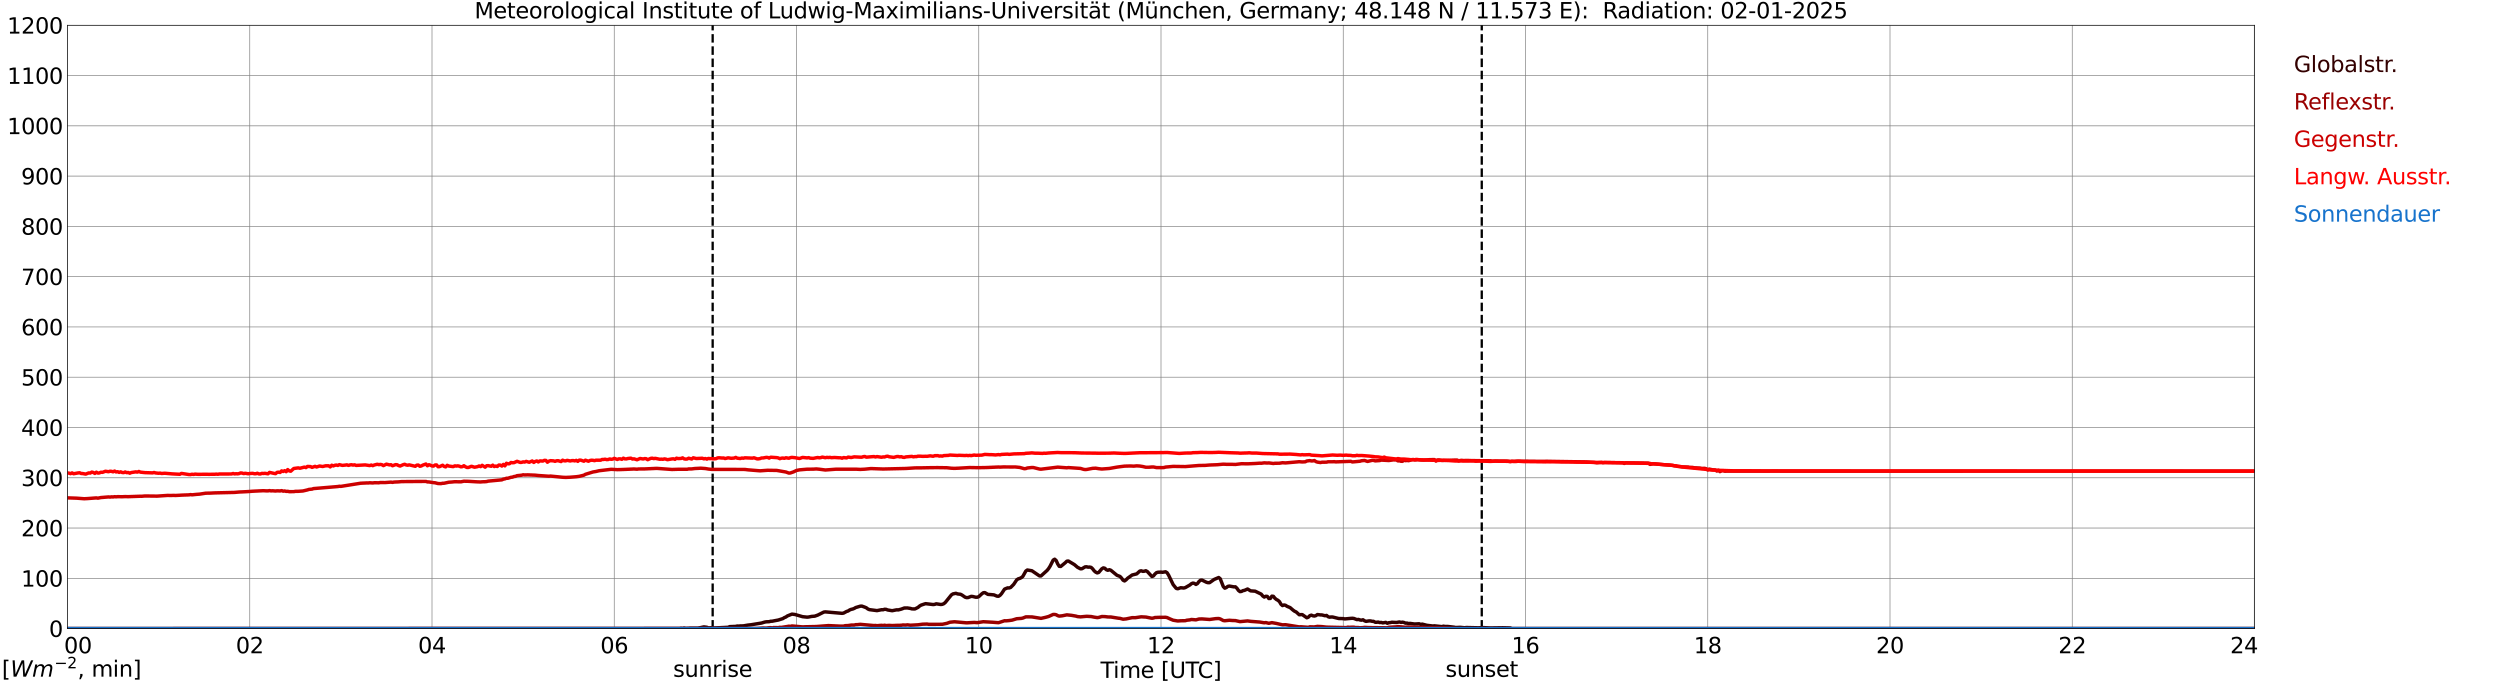 <?xml version="1.0" encoding="utf-8" standalone="no"?>
<!DOCTYPE svg PUBLIC "-//W3C//DTD SVG 1.1//EN"
  "http://www.w3.org/Graphics/SVG/1.1/DTD/svg11.dtd">
<svg xmlns:xlink="http://www.w3.org/1999/xlink" width="1085.4pt" height="296.64pt" viewBox="0 0 1085.4 296.64" xmlns="http://www.w3.org/2000/svg" version="1.1">
 <defs>
  <style type="text/css">*{stroke-linejoin: round; stroke-linecap: butt}</style>
 </defs>
 <g id="figure_1">
  <g id="patch_1">
   <path d="M 0 296.64 
L 1085.4 296.64 
L 1085.4 0 
L 0 0 
z
" style="fill: #ffffff"/>
  </g>
  <g id="axes_1">
   <g id="patch_2">
    <path d="M 29.306 272.909 
L 978.814 272.909 
L 978.814 10.976 
L 29.306 10.976 
z
" style="fill: #ffffff"/>
   </g>
   <g id="patch_3">
    <path d="M 978.814 272.909 
L 978.814 272.909 
L 978.814 10.976 
L 978.814 10.976 
z
" clip-path="url(#pa809d3ae39)" style="fill: #d3d3d3; opacity: 0.25; stroke: #d3d3d3; stroke-linejoin: miter"/>
   </g>
   <g id="matplotlib.axis_1">
    <g id="xtick_1">
     <g id="line2d_1">
      <path d="M 29.306 272.909 
L 29.306 10.976 
" clip-path="url(#pa809d3ae39)" style="fill: none; stroke: #808080; stroke-width: 0.3; stroke-linecap: square"/>
     </g>
     <g id="line2d_2"/>
     <g id="text_1">
      <!--    00 -->
      <g transform="translate(18.733 283.627) scale(0.095 -0.095)">
       <defs>
        <path id="DejaVuSans-20" transform="scale(0.016)"/>
        <path id="DejaVuSans-30" d="M 2034 4250 
Q 1547 4250 1301 3770 
Q 1056 3291 1056 2328 
Q 1056 1369 1301 889 
Q 1547 409 2034 409 
Q 2525 409 2770 889 
Q 3016 1369 3016 2328 
Q 3016 3291 2770 3770 
Q 2525 4250 2034 4250 
z
M 2034 4750 
Q 2819 4750 3233 4129 
Q 3647 3509 3647 2328 
Q 3647 1150 3233 529 
Q 2819 -91 2034 -91 
Q 1250 -91 836 529 
Q 422 1150 422 2328 
Q 422 3509 836 4129 
Q 1250 4750 2034 4750 
z
" transform="scale(0.016)"/>
       </defs>
       <use xlink:href="#DejaVuSans-20"/>
       <use xlink:href="#DejaVuSans-20" transform="translate(31.787 0)"/>
       <use xlink:href="#DejaVuSans-20" transform="translate(63.574 0)"/>
       <use xlink:href="#DejaVuSans-30" transform="translate(95.361 0)"/>
       <use xlink:href="#DejaVuSans-30" transform="translate(158.984 0)"/>
      </g>
     </g>
    </g>
    <g id="xtick_2">
     <g id="line2d_3">
      <path d="M 108.431 272.909 
L 108.431 10.976 
" clip-path="url(#pa809d3ae39)" style="fill: none; stroke: #808080; stroke-width: 0.3; stroke-linecap: square"/>
     </g>
     <g id="line2d_4"/>
     <g id="text_2">
      <!-- 02 -->
      <g transform="translate(102.387 283.627) scale(0.095 -0.095)">
       <defs>
        <path id="DejaVuSans-32" d="M 1228 531 
L 3431 531 
L 3431 0 
L 469 0 
L 469 531 
Q 828 903 1448 1529 
Q 2069 2156 2228 2338 
Q 2531 2678 2651 2914 
Q 2772 3150 2772 3378 
Q 2772 3750 2511 3984 
Q 2250 4219 1831 4219 
Q 1534 4219 1204 4116 
Q 875 4013 500 3803 
L 500 4441 
Q 881 4594 1212 4672 
Q 1544 4750 1819 4750 
Q 2544 4750 2975 4387 
Q 3406 4025 3406 3419 
Q 3406 3131 3298 2873 
Q 3191 2616 2906 2266 
Q 2828 2175 2409 1742 
Q 1991 1309 1228 531 
z
" transform="scale(0.016)"/>
       </defs>
       <use xlink:href="#DejaVuSans-30"/>
       <use xlink:href="#DejaVuSans-32" transform="translate(63.623 0)"/>
      </g>
     </g>
    </g>
    <g id="xtick_3">
     <g id="line2d_5">
      <path d="M 187.557 272.909 
L 187.557 10.976 
" clip-path="url(#pa809d3ae39)" style="fill: none; stroke: #808080; stroke-width: 0.3; stroke-linecap: square"/>
     </g>
     <g id="line2d_6"/>
     <g id="text_3">
      <!-- 04 -->
      <g transform="translate(181.513 283.627) scale(0.095 -0.095)">
       <defs>
        <path id="DejaVuSans-34" d="M 2419 4116 
L 825 1625 
L 2419 1625 
L 2419 4116 
z
M 2253 4666 
L 3047 4666 
L 3047 1625 
L 3713 1625 
L 3713 1100 
L 3047 1100 
L 3047 0 
L 2419 0 
L 2419 1100 
L 313 1100 
L 313 1709 
L 2253 4666 
z
" transform="scale(0.016)"/>
       </defs>
       <use xlink:href="#DejaVuSans-30"/>
       <use xlink:href="#DejaVuSans-34" transform="translate(63.623 0)"/>
      </g>
     </g>
    </g>
    <g id="xtick_4">
     <g id="line2d_7">
      <path d="M 266.683 272.909 
L 266.683 10.976 
" clip-path="url(#pa809d3ae39)" style="fill: none; stroke: #808080; stroke-width: 0.3; stroke-linecap: square"/>
     </g>
     <g id="line2d_8"/>
     <g id="text_4">
      <!-- 06 -->
      <g transform="translate(260.638 283.627) scale(0.095 -0.095)">
       <defs>
        <path id="DejaVuSans-36" d="M 2113 2584 
Q 1688 2584 1439 2293 
Q 1191 2003 1191 1497 
Q 1191 994 1439 701 
Q 1688 409 2113 409 
Q 2538 409 2786 701 
Q 3034 994 3034 1497 
Q 3034 2003 2786 2293 
Q 2538 2584 2113 2584 
z
M 3366 4563 
L 3366 3988 
Q 3128 4100 2886 4159 
Q 2644 4219 2406 4219 
Q 1781 4219 1451 3797 
Q 1122 3375 1075 2522 
Q 1259 2794 1537 2939 
Q 1816 3084 2150 3084 
Q 2853 3084 3261 2657 
Q 3669 2231 3669 1497 
Q 3669 778 3244 343 
Q 2819 -91 2113 -91 
Q 1303 -91 875 529 
Q 447 1150 447 2328 
Q 447 3434 972 4092 
Q 1497 4750 2381 4750 
Q 2619 4750 2861 4703 
Q 3103 4656 3366 4563 
z
" transform="scale(0.016)"/>
       </defs>
       <use xlink:href="#DejaVuSans-30"/>
       <use xlink:href="#DejaVuSans-36" transform="translate(63.623 0)"/>
      </g>
     </g>
    </g>
    <g id="xtick_5">
     <g id="line2d_9">
      <path d="M 345.808 272.909 
L 345.808 10.976 
" clip-path="url(#pa809d3ae39)" style="fill: none; stroke: #808080; stroke-width: 0.3; stroke-linecap: square"/>
     </g>
     <g id="line2d_10"/>
     <g id="text_5">
      <!-- 08 -->
      <g transform="translate(339.764 283.627) scale(0.095 -0.095)">
       <defs>
        <path id="DejaVuSans-38" d="M 2034 2216 
Q 1584 2216 1326 1975 
Q 1069 1734 1069 1313 
Q 1069 891 1326 650 
Q 1584 409 2034 409 
Q 2484 409 2743 651 
Q 3003 894 3003 1313 
Q 3003 1734 2745 1975 
Q 2488 2216 2034 2216 
z
M 1403 2484 
Q 997 2584 770 2862 
Q 544 3141 544 3541 
Q 544 4100 942 4425 
Q 1341 4750 2034 4750 
Q 2731 4750 3128 4425 
Q 3525 4100 3525 3541 
Q 3525 3141 3298 2862 
Q 3072 2584 2669 2484 
Q 3125 2378 3379 2068 
Q 3634 1759 3634 1313 
Q 3634 634 3220 271 
Q 2806 -91 2034 -91 
Q 1263 -91 848 271 
Q 434 634 434 1313 
Q 434 1759 690 2068 
Q 947 2378 1403 2484 
z
M 1172 3481 
Q 1172 3119 1398 2916 
Q 1625 2713 2034 2713 
Q 2441 2713 2670 2916 
Q 2900 3119 2900 3481 
Q 2900 3844 2670 4047 
Q 2441 4250 2034 4250 
Q 1625 4250 1398 4047 
Q 1172 3844 1172 3481 
z
" transform="scale(0.016)"/>
       </defs>
       <use xlink:href="#DejaVuSans-30"/>
       <use xlink:href="#DejaVuSans-38" transform="translate(63.623 0)"/>
      </g>
     </g>
    </g>
    <g id="xtick_6">
     <g id="line2d_11">
      <path d="M 424.934 272.909 
L 424.934 10.976 
" clip-path="url(#pa809d3ae39)" style="fill: none; stroke: #808080; stroke-width: 0.3; stroke-linecap: square"/>
     </g>
     <g id="line2d_12"/>
     <g id="text_6">
      <!-- 10 -->
      <g transform="translate(418.89 283.627) scale(0.095 -0.095)">
       <defs>
        <path id="DejaVuSans-31" d="M 794 531 
L 1825 531 
L 1825 4091 
L 703 3866 
L 703 4441 
L 1819 4666 
L 2450 4666 
L 2450 531 
L 3481 531 
L 3481 0 
L 794 0 
L 794 531 
z
" transform="scale(0.016)"/>
       </defs>
       <use xlink:href="#DejaVuSans-31"/>
       <use xlink:href="#DejaVuSans-30" transform="translate(63.623 0)"/>
      </g>
     </g>
    </g>
    <g id="xtick_7">
     <g id="line2d_13">
      <path d="M 504.06 272.909 
L 504.06 10.976 
" clip-path="url(#pa809d3ae39)" style="fill: none; stroke: #808080; stroke-width: 0.3; stroke-linecap: square"/>
     </g>
     <g id="line2d_14"/>
     <g id="text_7">
      <!-- 12 -->
      <g transform="translate(498.015 283.627) scale(0.095 -0.095)">
       <use xlink:href="#DejaVuSans-31"/>
       <use xlink:href="#DejaVuSans-32" transform="translate(63.623 0)"/>
      </g>
     </g>
    </g>
    <g id="xtick_8">
     <g id="line2d_15">
      <path d="M 583.185 272.909 
L 583.185 10.976 
" clip-path="url(#pa809d3ae39)" style="fill: none; stroke: #808080; stroke-width: 0.3; stroke-linecap: square"/>
     </g>
     <g id="line2d_16"/>
     <g id="text_8">
      <!-- 14 -->
      <g transform="translate(577.141 283.627) scale(0.095 -0.095)">
       <use xlink:href="#DejaVuSans-31"/>
       <use xlink:href="#DejaVuSans-34" transform="translate(63.623 0)"/>
      </g>
     </g>
    </g>
    <g id="xtick_9">
     <g id="line2d_17">
      <path d="M 662.311 272.909 
L 662.311 10.976 
" clip-path="url(#pa809d3ae39)" style="fill: none; stroke: #808080; stroke-width: 0.3; stroke-linecap: square"/>
     </g>
     <g id="line2d_18"/>
     <g id="text_9">
      <!-- 16 -->
      <g transform="translate(656.267 283.627) scale(0.095 -0.095)">
       <use xlink:href="#DejaVuSans-31"/>
       <use xlink:href="#DejaVuSans-36" transform="translate(63.623 0)"/>
      </g>
     </g>
    </g>
    <g id="xtick_10">
     <g id="line2d_19">
      <path d="M 741.437 272.909 
L 741.437 10.976 
" clip-path="url(#pa809d3ae39)" style="fill: none; stroke: #808080; stroke-width: 0.3; stroke-linecap: square"/>
     </g>
     <g id="line2d_20"/>
     <g id="text_10">
      <!-- 18 -->
      <g transform="translate(735.392 283.627) scale(0.095 -0.095)">
       <use xlink:href="#DejaVuSans-31"/>
       <use xlink:href="#DejaVuSans-38" transform="translate(63.623 0)"/>
      </g>
     </g>
    </g>
    <g id="xtick_11">
     <g id="line2d_21">
      <path d="M 820.562 272.909 
L 820.562 10.976 
" clip-path="url(#pa809d3ae39)" style="fill: none; stroke: #808080; stroke-width: 0.3; stroke-linecap: square"/>
     </g>
     <g id="line2d_22"/>
     <g id="text_11">
      <!-- 20 -->
      <g transform="translate(814.518 283.627) scale(0.095 -0.095)">
       <use xlink:href="#DejaVuSans-32"/>
       <use xlink:href="#DejaVuSans-30" transform="translate(63.623 0)"/>
      </g>
     </g>
    </g>
    <g id="xtick_12">
     <g id="line2d_23">
      <path d="M 899.688 272.909 
L 899.688 10.976 
" clip-path="url(#pa809d3ae39)" style="fill: none; stroke: #808080; stroke-width: 0.3; stroke-linecap: square"/>
     </g>
     <g id="line2d_24"/>
     <g id="text_12">
      <!-- 22 -->
      <g transform="translate(893.644 283.627) scale(0.095 -0.095)">
       <use xlink:href="#DejaVuSans-32"/>
       <use xlink:href="#DejaVuSans-32" transform="translate(63.623 0)"/>
      </g>
     </g>
    </g>
    <g id="xtick_13">
     <g id="line2d_25">
      <path d="M 978.814 272.909 
L 978.814 10.976 
" clip-path="url(#pa809d3ae39)" style="fill: none; stroke: #808080; stroke-width: 0.3; stroke-linecap: square"/>
     </g>
     <g id="line2d_26"/>
     <g id="text_13">
      <!-- 24    -->
      <g transform="translate(968.241 283.627) scale(0.095 -0.095)">
       <use xlink:href="#DejaVuSans-32"/>
       <use xlink:href="#DejaVuSans-34" transform="translate(63.623 0)"/>
       <use xlink:href="#DejaVuSans-20" transform="translate(127.246 0)"/>
       <use xlink:href="#DejaVuSans-20" transform="translate(159.033 0)"/>
       <use xlink:href="#DejaVuSans-20" transform="translate(190.82 0)"/>
      </g>
     </g>
    </g>
    <g id="text_14">
     <!-- Time [UTC] -->
     <g transform="translate(477.806 294.322) scale(0.095 -0.095)">
      <defs>
       <path id="DejaVuSans-54" d="M -19 4666 
L 3928 4666 
L 3928 4134 
L 2272 4134 
L 2272 0 
L 1638 0 
L 1638 4134 
L -19 4134 
L -19 4666 
z
" transform="scale(0.016)"/>
       <path id="DejaVuSans-69" d="M 603 3500 
L 1178 3500 
L 1178 0 
L 603 0 
L 603 3500 
z
M 603 4863 
L 1178 4863 
L 1178 4134 
L 603 4134 
L 603 4863 
z
" transform="scale(0.016)"/>
       <path id="DejaVuSans-6d" d="M 3328 2828 
Q 3544 3216 3844 3400 
Q 4144 3584 4550 3584 
Q 5097 3584 5394 3201 
Q 5691 2819 5691 2113 
L 5691 0 
L 5113 0 
L 5113 2094 
Q 5113 2597 4934 2840 
Q 4756 3084 4391 3084 
Q 3944 3084 3684 2787 
Q 3425 2491 3425 1978 
L 3425 0 
L 2847 0 
L 2847 2094 
Q 2847 2600 2669 2842 
Q 2491 3084 2119 3084 
Q 1678 3084 1418 2786 
Q 1159 2488 1159 1978 
L 1159 0 
L 581 0 
L 581 3500 
L 1159 3500 
L 1159 2956 
Q 1356 3278 1631 3431 
Q 1906 3584 2284 3584 
Q 2666 3584 2933 3390 
Q 3200 3197 3328 2828 
z
" transform="scale(0.016)"/>
       <path id="DejaVuSans-65" d="M 3597 1894 
L 3597 1613 
L 953 1613 
Q 991 1019 1311 708 
Q 1631 397 2203 397 
Q 2534 397 2845 478 
Q 3156 559 3463 722 
L 3463 178 
Q 3153 47 2828 -22 
Q 2503 -91 2169 -91 
Q 1331 -91 842 396 
Q 353 884 353 1716 
Q 353 2575 817 3079 
Q 1281 3584 2069 3584 
Q 2775 3584 3186 3129 
Q 3597 2675 3597 1894 
z
M 3022 2063 
Q 3016 2534 2758 2815 
Q 2500 3097 2075 3097 
Q 1594 3097 1305 2825 
Q 1016 2553 972 2059 
L 3022 2063 
z
" transform="scale(0.016)"/>
       <path id="DejaVuSans-5b" d="M 550 4863 
L 1875 4863 
L 1875 4416 
L 1125 4416 
L 1125 -397 
L 1875 -397 
L 1875 -844 
L 550 -844 
L 550 4863 
z
" transform="scale(0.016)"/>
       <path id="DejaVuSans-55" d="M 556 4666 
L 1191 4666 
L 1191 1831 
Q 1191 1081 1462 751 
Q 1734 422 2344 422 
Q 2950 422 3222 751 
Q 3494 1081 3494 1831 
L 3494 4666 
L 4128 4666 
L 4128 1753 
Q 4128 841 3676 375 
Q 3225 -91 2344 -91 
Q 1459 -91 1007 375 
Q 556 841 556 1753 
L 556 4666 
z
" transform="scale(0.016)"/>
       <path id="DejaVuSans-43" d="M 4122 4306 
L 4122 3641 
Q 3803 3938 3442 4084 
Q 3081 4231 2675 4231 
Q 1875 4231 1450 3742 
Q 1025 3253 1025 2328 
Q 1025 1406 1450 917 
Q 1875 428 2675 428 
Q 3081 428 3442 575 
Q 3803 722 4122 1019 
L 4122 359 
Q 3791 134 3420 21 
Q 3050 -91 2638 -91 
Q 1578 -91 968 557 
Q 359 1206 359 2328 
Q 359 3453 968 4101 
Q 1578 4750 2638 4750 
Q 3056 4750 3426 4639 
Q 3797 4528 4122 4306 
z
" transform="scale(0.016)"/>
       <path id="DejaVuSans-5d" d="M 1947 4863 
L 1947 -844 
L 622 -844 
L 622 -397 
L 1369 -397 
L 1369 4416 
L 622 4416 
L 622 4863 
L 1947 4863 
z
" transform="scale(0.016)"/>
      </defs>
      <use xlink:href="#DejaVuSans-54"/>
      <use xlink:href="#DejaVuSans-69" transform="translate(57.959 0)"/>
      <use xlink:href="#DejaVuSans-6d" transform="translate(85.742 0)"/>
      <use xlink:href="#DejaVuSans-65" transform="translate(183.154 0)"/>
      <use xlink:href="#DejaVuSans-20" transform="translate(244.678 0)"/>
      <use xlink:href="#DejaVuSans-5b" transform="translate(276.465 0)"/>
      <use xlink:href="#DejaVuSans-55" transform="translate(315.479 0)"/>
      <use xlink:href="#DejaVuSans-54" transform="translate(388.672 0)"/>
      <use xlink:href="#DejaVuSans-43" transform="translate(443.881 0)"/>
      <use xlink:href="#DejaVuSans-5d" transform="translate(513.705 0)"/>
     </g>
    </g>
   </g>
   <g id="matplotlib.axis_2">
    <g id="ytick_1">
     <g id="line2d_27">
      <path d="M 29.306 272.909 
L 978.814 272.909 
" clip-path="url(#pa809d3ae39)" style="fill: none; stroke: #808080; stroke-width: 0.3; stroke-linecap: square"/>
     </g>
     <g id="line2d_28"/>
     <g id="text_15">
      <!-- 0 -->
      <g transform="translate(21.261 276.518) scale(0.095 -0.095)">
       <use xlink:href="#DejaVuSans-30"/>
      </g>
     </g>
    </g>
    <g id="ytick_2">
     <g id="line2d_29">
      <path d="M 29.306 251.081 
L 978.814 251.081 
" clip-path="url(#pa809d3ae39)" style="fill: none; stroke: #808080; stroke-width: 0.3; stroke-linecap: square"/>
     </g>
     <g id="line2d_30"/>
     <g id="text_16">
      <!-- 100 -->
      <g transform="translate(9.173 254.69) scale(0.095 -0.095)">
       <use xlink:href="#DejaVuSans-31"/>
       <use xlink:href="#DejaVuSans-30" transform="translate(63.623 0)"/>
       <use xlink:href="#DejaVuSans-30" transform="translate(127.246 0)"/>
      </g>
     </g>
    </g>
    <g id="ytick_3">
     <g id="line2d_31">
      <path d="M 29.306 229.253 
L 978.814 229.253 
" clip-path="url(#pa809d3ae39)" style="fill: none; stroke: #808080; stroke-width: 0.3; stroke-linecap: square"/>
     </g>
     <g id="line2d_32"/>
     <g id="text_17">
      <!-- 200 -->
      <g transform="translate(9.173 232.863) scale(0.095 -0.095)">
       <use xlink:href="#DejaVuSans-32"/>
       <use xlink:href="#DejaVuSans-30" transform="translate(63.623 0)"/>
       <use xlink:href="#DejaVuSans-30" transform="translate(127.246 0)"/>
      </g>
     </g>
    </g>
    <g id="ytick_4">
     <g id="line2d_33">
      <path d="M 29.306 207.426 
L 978.814 207.426 
" clip-path="url(#pa809d3ae39)" style="fill: none; stroke: #808080; stroke-width: 0.3; stroke-linecap: square"/>
     </g>
     <g id="line2d_34"/>
     <g id="text_18">
      <!-- 300 -->
      <g transform="translate(9.173 211.035) scale(0.095 -0.095)">
       <defs>
        <path id="DejaVuSans-33" d="M 2597 2516 
Q 3050 2419 3304 2112 
Q 3559 1806 3559 1356 
Q 3559 666 3084 287 
Q 2609 -91 1734 -91 
Q 1441 -91 1130 -33 
Q 819 25 488 141 
L 488 750 
Q 750 597 1062 519 
Q 1375 441 1716 441 
Q 2309 441 2620 675 
Q 2931 909 2931 1356 
Q 2931 1769 2642 2001 
Q 2353 2234 1838 2234 
L 1294 2234 
L 1294 2753 
L 1863 2753 
Q 2328 2753 2575 2939 
Q 2822 3125 2822 3475 
Q 2822 3834 2567 4026 
Q 2313 4219 1838 4219 
Q 1578 4219 1281 4162 
Q 984 4106 628 3988 
L 628 4550 
Q 988 4650 1302 4700 
Q 1616 4750 1894 4750 
Q 2613 4750 3031 4423 
Q 3450 4097 3450 3541 
Q 3450 3153 3228 2886 
Q 3006 2619 2597 2516 
z
" transform="scale(0.016)"/>
       </defs>
       <use xlink:href="#DejaVuSans-33"/>
       <use xlink:href="#DejaVuSans-30" transform="translate(63.623 0)"/>
       <use xlink:href="#DejaVuSans-30" transform="translate(127.246 0)"/>
      </g>
     </g>
    </g>
    <g id="ytick_5">
     <g id="line2d_35">
      <path d="M 29.306 185.598 
L 978.814 185.598 
" clip-path="url(#pa809d3ae39)" style="fill: none; stroke: #808080; stroke-width: 0.3; stroke-linecap: square"/>
     </g>
     <g id="line2d_36"/>
     <g id="text_19">
      <!-- 400 -->
      <g transform="translate(9.173 189.207) scale(0.095 -0.095)">
       <use xlink:href="#DejaVuSans-34"/>
       <use xlink:href="#DejaVuSans-30" transform="translate(63.623 0)"/>
       <use xlink:href="#DejaVuSans-30" transform="translate(127.246 0)"/>
      </g>
     </g>
    </g>
    <g id="ytick_6">
     <g id="line2d_37">
      <path d="M 29.306 163.77 
L 978.814 163.77 
" clip-path="url(#pa809d3ae39)" style="fill: none; stroke: #808080; stroke-width: 0.3; stroke-linecap: square"/>
     </g>
     <g id="line2d_38"/>
     <g id="text_20">
      <!-- 500 -->
      <g transform="translate(9.173 167.379) scale(0.095 -0.095)">
       <defs>
        <path id="DejaVuSans-35" d="M 691 4666 
L 3169 4666 
L 3169 4134 
L 1269 4134 
L 1269 2991 
Q 1406 3038 1543 3061 
Q 1681 3084 1819 3084 
Q 2600 3084 3056 2656 
Q 3513 2228 3513 1497 
Q 3513 744 3044 326 
Q 2575 -91 1722 -91 
Q 1428 -91 1123 -41 
Q 819 9 494 109 
L 494 744 
Q 775 591 1075 516 
Q 1375 441 1709 441 
Q 2250 441 2565 725 
Q 2881 1009 2881 1497 
Q 2881 1984 2565 2268 
Q 2250 2553 1709 2553 
Q 1456 2553 1204 2497 
Q 953 2441 691 2322 
L 691 4666 
z
" transform="scale(0.016)"/>
       </defs>
       <use xlink:href="#DejaVuSans-35"/>
       <use xlink:href="#DejaVuSans-30" transform="translate(63.623 0)"/>
       <use xlink:href="#DejaVuSans-30" transform="translate(127.246 0)"/>
      </g>
     </g>
    </g>
    <g id="ytick_7">
     <g id="line2d_39">
      <path d="M 29.306 141.942 
L 978.814 141.942 
" clip-path="url(#pa809d3ae39)" style="fill: none; stroke: #808080; stroke-width: 0.3; stroke-linecap: square"/>
     </g>
     <g id="line2d_40"/>
     <g id="text_21">
      <!-- 600 -->
      <g transform="translate(9.173 145.551) scale(0.095 -0.095)">
       <use xlink:href="#DejaVuSans-36"/>
       <use xlink:href="#DejaVuSans-30" transform="translate(63.623 0)"/>
       <use xlink:href="#DejaVuSans-30" transform="translate(127.246 0)"/>
      </g>
     </g>
    </g>
    <g id="ytick_8">
     <g id="line2d_41">
      <path d="M 29.306 120.114 
L 978.814 120.114 
" clip-path="url(#pa809d3ae39)" style="fill: none; stroke: #808080; stroke-width: 0.3; stroke-linecap: square"/>
     </g>
     <g id="line2d_42"/>
     <g id="text_22">
      <!-- 700 -->
      <g transform="translate(9.173 123.724) scale(0.095 -0.095)">
       <defs>
        <path id="DejaVuSans-37" d="M 525 4666 
L 3525 4666 
L 3525 4397 
L 1831 0 
L 1172 0 
L 2766 4134 
L 525 4134 
L 525 4666 
z
" transform="scale(0.016)"/>
       </defs>
       <use xlink:href="#DejaVuSans-37"/>
       <use xlink:href="#DejaVuSans-30" transform="translate(63.623 0)"/>
       <use xlink:href="#DejaVuSans-30" transform="translate(127.246 0)"/>
      </g>
     </g>
    </g>
    <g id="ytick_9">
     <g id="line2d_43">
      <path d="M 29.306 98.287 
L 978.814 98.287 
" clip-path="url(#pa809d3ae39)" style="fill: none; stroke: #808080; stroke-width: 0.3; stroke-linecap: square"/>
     </g>
     <g id="line2d_44"/>
     <g id="text_23">
      <!-- 800 -->
      <g transform="translate(9.173 101.896) scale(0.095 -0.095)">
       <use xlink:href="#DejaVuSans-38"/>
       <use xlink:href="#DejaVuSans-30" transform="translate(63.623 0)"/>
       <use xlink:href="#DejaVuSans-30" transform="translate(127.246 0)"/>
      </g>
     </g>
    </g>
    <g id="ytick_10">
     <g id="line2d_45">
      <path d="M 29.306 76.459 
L 978.814 76.459 
" clip-path="url(#pa809d3ae39)" style="fill: none; stroke: #808080; stroke-width: 0.3; stroke-linecap: square"/>
     </g>
     <g id="line2d_46"/>
     <g id="text_24">
      <!-- 900 -->
      <g transform="translate(9.173 80.068) scale(0.095 -0.095)">
       <defs>
        <path id="DejaVuSans-39" d="M 703 97 
L 703 672 
Q 941 559 1184 500 
Q 1428 441 1663 441 
Q 2288 441 2617 861 
Q 2947 1281 2994 2138 
Q 2813 1869 2534 1725 
Q 2256 1581 1919 1581 
Q 1219 1581 811 2004 
Q 403 2428 403 3163 
Q 403 3881 828 4315 
Q 1253 4750 1959 4750 
Q 2769 4750 3195 4129 
Q 3622 3509 3622 2328 
Q 3622 1225 3098 567 
Q 2575 -91 1691 -91 
Q 1453 -91 1209 -44 
Q 966 3 703 97 
z
M 1959 2075 
Q 2384 2075 2632 2365 
Q 2881 2656 2881 3163 
Q 2881 3666 2632 3958 
Q 2384 4250 1959 4250 
Q 1534 4250 1286 3958 
Q 1038 3666 1038 3163 
Q 1038 2656 1286 2365 
Q 1534 2075 1959 2075 
z
" transform="scale(0.016)"/>
       </defs>
       <use xlink:href="#DejaVuSans-39"/>
       <use xlink:href="#DejaVuSans-30" transform="translate(63.623 0)"/>
       <use xlink:href="#DejaVuSans-30" transform="translate(127.246 0)"/>
      </g>
     </g>
    </g>
    <g id="ytick_11">
     <g id="line2d_47">
      <path d="M 29.306 54.631 
L 978.814 54.631 
" clip-path="url(#pa809d3ae39)" style="fill: none; stroke: #808080; stroke-width: 0.3; stroke-linecap: square"/>
     </g>
     <g id="line2d_48"/>
     <g id="text_25">
      <!-- 1000 -->
      <g transform="translate(3.128 58.24) scale(0.095 -0.095)">
       <use xlink:href="#DejaVuSans-31"/>
       <use xlink:href="#DejaVuSans-30" transform="translate(63.623 0)"/>
       <use xlink:href="#DejaVuSans-30" transform="translate(127.246 0)"/>
       <use xlink:href="#DejaVuSans-30" transform="translate(190.869 0)"/>
      </g>
     </g>
    </g>
    <g id="ytick_12">
     <g id="line2d_49">
      <path d="M 29.306 32.803 
L 978.814 32.803 
" clip-path="url(#pa809d3ae39)" style="fill: none; stroke: #808080; stroke-width: 0.3; stroke-linecap: square"/>
     </g>
     <g id="line2d_50"/>
     <g id="text_26">
      <!-- 1100 -->
      <g transform="translate(3.128 36.413) scale(0.095 -0.095)">
       <use xlink:href="#DejaVuSans-31"/>
       <use xlink:href="#DejaVuSans-31" transform="translate(63.623 0)"/>
       <use xlink:href="#DejaVuSans-30" transform="translate(127.246 0)"/>
       <use xlink:href="#DejaVuSans-30" transform="translate(190.869 0)"/>
      </g>
     </g>
    </g>
    <g id="ytick_13">
     <g id="line2d_51">
      <path d="M 29.306 10.976 
L 978.814 10.976 
" clip-path="url(#pa809d3ae39)" style="fill: none; stroke: #808080; stroke-width: 0.3; stroke-linecap: square"/>
     </g>
     <g id="line2d_52"/>
     <g id="text_27">
      <!-- 1200 -->
      <g transform="translate(3.128 14.585) scale(0.095 -0.095)">
       <use xlink:href="#DejaVuSans-31"/>
       <use xlink:href="#DejaVuSans-32" transform="translate(63.623 0)"/>
       <use xlink:href="#DejaVuSans-30" transform="translate(127.246 0)"/>
       <use xlink:href="#DejaVuSans-30" transform="translate(190.869 0)"/>
      </g>
     </g>
    </g>
   </g>
   <g id="line2d_53">
    <path d="M 309.411 272.909 
L 309.411 10.976 
" clip-path="url(#pa809d3ae39)" style="fill: none; stroke-dasharray: 3.7,1.6; stroke-dashoffset: 0; stroke: #000000"/>
   </g>
   <g id="line2d_54">
    <path d="M 643.321 272.909 
L 643.321 10.976 
" clip-path="url(#pa809d3ae39)" style="fill: none; stroke-dasharray: 3.7,1.6; stroke-dashoffset: 0; stroke: #000000"/>
   </g>
   <g id="line2d_55">
    <path d="M 29.306 272.909 
L 295.036 272.909 
L 295.696 272.787 
L 296.355 272.889 
L 297.014 272.686 
L 297.674 272.867 
L 298.992 272.806 
L 299.652 272.725 
L 300.971 272.725 
L 302.289 272.725 
L 302.949 272.747 
L 305.586 272.18 
L 306.905 272.341 
L 307.564 272.625 
L 308.883 272.503 
L 309.543 272.664 
L 316.136 272.341 
L 316.796 272.058 
L 319.433 271.955 
L 320.093 271.793 
L 320.752 271.835 
L 321.411 271.754 
L 322.73 271.732 
L 324.708 271.387 
L 326.027 271.246 
L 330.643 270.497 
L 331.961 270.091 
L 332.621 269.969 
L 333.94 269.91 
L 334.599 269.726 
L 335.258 269.707 
L 336.577 269.443 
L 337.896 269.2 
L 339.874 268.572 
L 340.533 268.146 
L 341.193 267.882 
L 341.852 267.417 
L 343.83 266.625 
L 345.149 266.788 
L 348.446 267.74 
L 350.424 267.943 
L 351.083 267.882 
L 352.402 267.618 
L 353.721 267.517 
L 355.04 267.05 
L 357.677 265.734 
L 358.337 265.653 
L 365.59 266.282 
L 366.249 266.179 
L 367.568 265.47 
L 368.227 265.267 
L 368.887 264.822 
L 369.546 264.557 
L 370.206 264.416 
L 370.865 264.154 
L 371.524 263.767 
L 373.502 263.18 
L 374.162 263.139 
L 375.481 263.606 
L 376.14 263.89 
L 376.799 264.396 
L 377.459 264.68 
L 380.756 265.105 
L 382.734 264.721 
L 383.393 264.741 
L 384.053 264.518 
L 384.712 264.557 
L 385.371 264.822 
L 387.349 265.147 
L 388.668 264.883 
L 389.328 264.76 
L 389.987 264.802 
L 391.306 264.457 
L 392.624 263.97 
L 393.943 263.951 
L 395.262 264.154 
L 395.921 264.357 
L 397.24 264.376 
L 398.559 263.706 
L 399.218 263.139 
L 399.878 262.735 
L 401.196 262.287 
L 401.856 262.087 
L 405.153 262.471 
L 405.812 262.39 
L 406.471 262.146 
L 408.45 262.451 
L 409.109 262.37 
L 409.768 262.106 
L 410.428 261.539 
L 413.065 258.275 
L 413.725 257.85 
L 415.043 257.586 
L 415.703 257.85 
L 417.022 258.011 
L 417.681 258.356 
L 419 259.269 
L 419.659 259.472 
L 420.318 259.43 
L 421.637 258.924 
L 422.297 258.965 
L 423.615 259.288 
L 424.275 259.288 
L 424.934 259.046 
L 426.253 257.83 
L 426.912 257.343 
L 427.572 257.282 
L 428.89 258.053 
L 430.209 258.153 
L 431.528 258.275 
L 432.847 258.823 
L 433.506 258.884 
L 434.165 258.478 
L 434.825 257.749 
L 436.144 255.763 
L 437.462 255.235 
L 438.122 255.257 
L 438.781 255.054 
L 440.1 253.716 
L 441.419 251.749 
L 442.078 251.304 
L 442.737 251.12 
L 443.397 250.797 
L 444.056 250.269 
L 445.375 247.918 
L 446.034 247.473 
L 448.012 247.798 
L 451.309 250.046 
L 451.969 250.046 
L 454.606 247.656 
L 455.266 246.844 
L 455.925 245.79 
L 457.244 243.177 
L 457.903 242.791 
L 458.563 243.378 
L 459.222 244.858 
L 459.881 245.873 
L 460.541 245.932 
L 462.519 244.29 
L 463.178 243.642 
L 463.838 243.561 
L 466.475 245.142 
L 467.794 246.277 
L 469.113 246.967 
L 469.772 246.905 
L 471.091 246.115 
L 471.75 246.074 
L 472.409 246.237 
L 473.069 246.196 
L 473.728 246.338 
L 474.388 246.967 
L 475.047 247.837 
L 475.706 248.405 
L 476.366 248.73 
L 477.025 248.527 
L 478.344 246.967 
L 479.003 246.561 
L 479.663 246.702 
L 480.322 247.351 
L 480.981 247.595 
L 481.641 247.351 
L 482.3 247.595 
L 484.938 249.763 
L 486.256 250.269 
L 486.916 250.959 
L 487.575 251.891 
L 488.235 252.216 
L 488.894 251.749 
L 489.553 251.061 
L 491.532 249.643 
L 493.51 249.156 
L 494.828 247.96 
L 495.488 247.818 
L 496.147 248.06 
L 496.807 247.999 
L 497.466 247.798 
L 498.125 248.141 
L 500.103 250.291 
L 500.763 250.068 
L 501.422 249.237 
L 502.082 248.628 
L 502.741 248.446 
L 504.06 248.385 
L 504.719 248.466 
L 506.038 248.243 
L 506.697 248.649 
L 507.357 249.702 
L 509.335 253.816 
L 510.654 255.438 
L 511.313 255.621 
L 512.632 255.174 
L 513.95 255.296 
L 514.61 255.115 
L 516.588 253.98 
L 517.247 253.432 
L 517.907 253.148 
L 518.566 253.29 
L 519.226 253.735 
L 519.885 253.351 
L 520.544 252.478 
L 521.204 251.91 
L 521.863 251.852 
L 523.841 252.823 
L 524.501 252.987 
L 525.16 252.965 
L 527.138 251.568 
L 529.116 250.736 
L 529.776 251.262 
L 531.094 254.648 
L 531.754 255.357 
L 532.413 255.093 
L 533.073 254.587 
L 533.732 254.445 
L 535.71 254.79 
L 536.369 254.77 
L 537.029 255.399 
L 537.688 256.35 
L 538.348 256.857 
L 539.007 256.776 
L 539.666 256.431 
L 540.326 256.309 
L 541.644 255.722 
L 542.963 256.531 
L 544.941 256.673 
L 547.579 257.95 
L 548.238 258.762 
L 548.898 259.227 
L 549.557 258.863 
L 550.216 258.943 
L 550.876 259.856 
L 551.535 259.817 
L 552.195 258.823 
L 552.854 258.904 
L 553.513 259.736 
L 554.173 260.281 
L 554.832 260.626 
L 555.491 261.213 
L 556.151 262.349 
L 556.81 262.916 
L 557.47 262.654 
L 558.129 262.796 
L 558.788 263.241 
L 560.107 263.789 
L 561.426 264.922 
L 562.085 265.389 
L 562.745 265.693 
L 564.063 266.889 
L 565.382 266.828 
L 567.36 268.207 
L 568.02 267.963 
L 568.679 267.295 
L 569.338 267.072 
L 569.998 267.356 
L 570.657 267.456 
L 571.317 267.275 
L 571.976 266.808 
L 573.295 266.969 
L 573.954 266.991 
L 575.273 267.334 
L 575.932 267.192 
L 576.592 267.74 
L 577.251 267.963 
L 577.91 267.862 
L 578.57 267.882 
L 581.207 268.53 
L 583.185 268.572 
L 583.845 268.714 
L 586.482 268.469 
L 587.142 268.43 
L 587.801 268.511 
L 589.12 269.017 
L 589.779 268.917 
L 590.439 269.159 
L 591.098 269.259 
L 591.757 269.078 
L 592.417 269.523 
L 593.076 269.768 
L 594.395 269.565 
L 595.054 269.584 
L 595.714 269.746 
L 596.373 269.768 
L 597.032 270.152 
L 597.692 270.172 
L 598.351 270.071 
L 599.011 270.294 
L 599.67 270.233 
L 600.329 270.436 
L 601.648 270.213 
L 602.307 270.597 
L 602.967 270.355 
L 603.626 270.313 
L 604.286 270.152 
L 606.264 270.252 
L 607.582 270.03 
L 608.242 270.233 
L 608.901 270.11 
L 609.561 270.252 
L 610.22 270.558 
L 610.879 270.516 
L 611.539 270.719 
L 612.198 270.658 
L 614.176 270.922 
L 616.154 270.82 
L 616.814 271.104 
L 617.473 270.962 
L 619.451 271.47 
L 622.089 271.793 
L 622.748 271.713 
L 626.045 272.058 
L 626.705 271.855 
L 627.364 271.996 
L 628.683 271.996 
L 631.32 272.3 
L 631.98 272.442 
L 633.958 272.361 
L 635.936 272.544 
L 636.595 272.442 
L 641.87 272.564 
L 643.848 272.483 
L 647.145 272.625 
L 652.42 272.544 
L 655.717 272.625 
L 656.377 272.909 
L 978.154 272.909 
L 978.154 272.909 
" clip-path="url(#pa809d3ae39)" style="fill: none; stroke: #330000; stroke-width: 1.5; stroke-linecap: square"/>
   </g>
   <g id="line2d_56">
    <path d="M 29.306 272.909 
L 328.665 272.824 
L 331.302 272.64 
L 332.621 272.701 
L 333.94 272.52 
L 334.599 272.498 
L 335.258 272.601 
L 335.918 272.459 
L 337.896 272.498 
L 338.555 272.357 
L 339.215 272.398 
L 341.852 271.992 
L 342.512 271.872 
L 343.171 271.953 
L 343.83 271.769 
L 348.446 272.175 
L 349.765 272.114 
L 354.38 272.014 
L 359.655 271.608 
L 364.93 271.85 
L 366.249 271.831 
L 366.909 271.647 
L 368.227 271.588 
L 369.546 271.385 
L 370.865 271.385 
L 371.524 271.202 
L 372.184 271.202 
L 373.502 271.06 
L 379.437 271.588 
L 380.096 271.547 
L 380.756 271.647 
L 382.074 271.527 
L 382.734 271.486 
L 383.393 271.566 
L 384.053 271.446 
L 384.712 271.588 
L 386.031 271.505 
L 387.349 271.588 
L 389.328 271.505 
L 391.306 271.466 
L 391.965 271.344 
L 393.284 271.385 
L 393.943 271.283 
L 395.262 271.446 
L 398.559 271.263 
L 400.537 270.999 
L 401.856 270.96 
L 402.515 270.938 
L 403.175 271.06 
L 409.109 271.04 
L 411.087 270.634 
L 412.406 270.148 
L 414.384 269.945 
L 419.659 270.412 
L 422.956 270.228 
L 424.275 270.331 
L 426.912 269.925 
L 430.869 270.148 
L 433.506 270.351 
L 436.144 269.499 
L 436.803 269.541 
L 438.122 269.419 
L 439.44 269.235 
L 441.419 268.628 
L 443.397 268.486 
L 444.056 268.345 
L 445.375 267.819 
L 448.012 267.838 
L 451.969 268.467 
L 453.947 268.019 
L 455.266 267.655 
L 457.244 266.764 
L 457.903 266.764 
L 458.563 266.906 
L 459.222 267.29 
L 459.881 267.493 
L 461.2 267.351 
L 463.178 266.945 
L 465.156 267.148 
L 467.134 267.493 
L 467.794 267.696 
L 469.113 267.819 
L 471.75 267.574 
L 473.728 267.677 
L 475.047 267.939 
L 476.366 268.142 
L 477.025 268.061 
L 478.344 267.677 
L 479.663 267.696 
L 480.981 267.858 
L 482.3 267.878 
L 485.597 268.406 
L 486.256 268.467 
L 487.575 268.831 
L 488.894 268.709 
L 491.532 268.161 
L 492.85 268.183 
L 495.488 267.797 
L 496.807 267.878 
L 497.466 267.899 
L 500.103 268.425 
L 500.763 268.325 
L 501.422 268.102 
L 503.4 268.019 
L 506.038 268 
L 506.697 268.122 
L 508.016 268.729 
L 509.335 269.277 
L 511.313 269.602 
L 512.632 269.519 
L 514.61 269.48 
L 515.269 269.277 
L 516.588 269.135 
L 517.247 268.951 
L 519.226 269.115 
L 520.544 268.751 
L 521.863 268.709 
L 525.16 268.951 
L 527.797 268.587 
L 529.116 268.528 
L 529.776 268.709 
L 531.094 269.419 
L 531.754 269.499 
L 533.732 269.296 
L 535.051 269.399 
L 536.369 269.438 
L 538.348 269.886 
L 541.644 269.58 
L 542.963 269.763 
L 546.919 270.067 
L 548.898 270.392 
L 549.557 270.289 
L 550.876 270.615 
L 552.195 270.331 
L 554.173 270.676 
L 556.81 271.283 
L 558.129 271.222 
L 564.063 272.175 
L 564.723 272.114 
L 568.02 272.357 
L 568.679 272.134 
L 569.998 272.175 
L 570.657 272.175 
L 571.976 271.953 
L 573.954 272.053 
L 575.932 272.276 
L 584.504 272.479 
L 585.164 272.298 
L 585.823 272.357 
L 587.142 272.298 
L 587.801 272.298 
L 588.46 272.459 
L 589.779 272.459 
L 590.439 272.56 
L 591.757 272.479 
L 592.417 272.378 
L 594.395 272.479 
L 602.307 272.56 
L 602.967 272.337 
L 606.264 272.156 
L 606.923 272.034 
L 608.242 272.156 
L 610.22 272.337 
L 610.879 272.237 
L 612.198 272.237 
L 614.176 272.298 
L 614.836 272.378 
L 615.495 272.256 
L 616.814 272.44 
L 618.133 272.378 
L 618.792 272.398 
L 619.451 272.601 
L 620.77 272.418 
L 622.748 272.56 
L 623.408 272.44 
L 626.045 272.662 
L 626.705 272.56 
L 628.023 272.662 
L 629.342 272.723 
L 632.639 272.909 
L 978.154 272.909 
L 978.154 272.909 
" clip-path="url(#pa809d3ae39)" style="fill: none; stroke: #990000; stroke-width: 1.5; stroke-linecap: square"/>
   </g>
   <g id="line2d_57">
    <path d="M 29.306 216.152 
L 33.262 216.285 
L 36.559 216.536 
L 37.878 216.469 
L 41.834 216.17 
L 42.493 216.288 
L 43.812 216.019 
L 47.109 215.748 
L 47.768 215.816 
L 48.428 215.707 
L 49.087 215.766 
L 49.747 215.637 
L 50.406 215.711 
L 51.065 215.633 
L 53.043 215.661 
L 54.362 215.602 
L 55.681 215.635 
L 60.956 215.445 
L 61.615 215.456 
L 62.934 215.332 
L 68.209 215.397 
L 72.825 215.085 
L 74.144 215.126 
L 75.462 215.067 
L 76.122 215.122 
L 79.419 214.939 
L 82.056 214.851 
L 82.716 214.738 
L 83.375 214.829 
L 85.353 214.631 
L 86.672 214.535 
L 89.309 214.124 
L 91.288 214.09 
L 93.266 213.993 
L 101.838 213.786 
L 103.816 213.614 
L 105.794 213.526 
L 107.772 213.419 
L 109.75 213.267 
L 114.366 213.042 
L 115.685 213.123 
L 116.344 213.125 
L 117.003 212.996 
L 117.663 213.131 
L 118.322 213.077 
L 119.641 213.184 
L 120.3 213.094 
L 121.619 213.149 
L 122.278 213.007 
L 122.938 213.251 
L 123.597 213.162 
L 124.257 213.343 
L 124.916 213.302 
L 125.575 213.454 
L 127.553 213.448 
L 128.213 213.328 
L 129.532 213.308 
L 131.51 213.164 
L 133.488 212.699 
L 134.147 212.483 
L 135.466 212.359 
L 136.125 212.127 
L 146.676 211.237 
L 147.335 211.117 
L 147.994 211.167 
L 156.566 209.8 
L 159.204 209.672 
L 159.863 209.689 
L 160.523 209.595 
L 161.841 209.689 
L 162.501 209.584 
L 164.479 209.606 
L 165.138 209.486 
L 167.116 209.514 
L 169.754 209.32 
L 170.413 209.429 
L 171.073 209.294 
L 173.051 209.211 
L 174.37 209.089 
L 183.601 209.019 
L 184.92 209.017 
L 185.579 209.231 
L 186.238 209.244 
L 188.216 209.549 
L 188.876 209.604 
L 190.195 209.936 
L 191.513 209.962 
L 192.173 209.807 
L 192.832 209.803 
L 194.81 209.366 
L 196.129 209.277 
L 197.448 209.139 
L 200.085 209.196 
L 201.404 208.923 
L 203.382 208.967 
L 206.679 209.174 
L 208.657 209.255 
L 209.317 209.176 
L 210.635 209.137 
L 211.295 209.074 
L 211.954 208.892 
L 217.889 208.329 
L 218.548 208.021 
L 219.207 207.91 
L 219.867 207.642 
L 220.526 207.635 
L 221.845 207.22 
L 222.504 207.148 
L 223.164 206.886 
L 223.823 206.808 
L 224.482 206.517 
L 226.461 206.317 
L 227.12 206.138 
L 227.779 206.214 
L 229.098 206.168 
L 232.395 206.299 
L 233.714 206.443 
L 238.329 206.762 
L 238.989 206.69 
L 244.264 207.209 
L 245.583 207.275 
L 247.561 207.19 
L 250.198 206.976 
L 251.517 206.797 
L 253.495 206.308 
L 254.155 205.93 
L 257.451 204.913 
L 258.77 204.691 
L 260.089 204.378 
L 265.364 203.75 
L 268.002 203.905 
L 269.32 203.87 
L 271.298 203.796 
L 275.255 203.619 
L 276.573 203.71 
L 277.233 203.61 
L 279.87 203.588 
L 285.145 203.346 
L 291.739 203.824 
L 294.377 203.741 
L 298.333 203.741 
L 298.992 203.588 
L 300.311 203.584 
L 301.63 203.414 
L 304.267 203.276 
L 306.246 203.42 
L 307.564 203.645 
L 308.883 203.787 
L 323.39 203.813 
L 324.708 203.983 
L 329.983 204.413 
L 333.28 204.178 
L 337.236 204.241 
L 341.193 204.924 
L 342.512 205.4 
L 343.171 205.337 
L 344.49 204.887 
L 345.808 204.254 
L 347.127 203.99 
L 350.424 203.704 
L 353.062 203.686 
L 354.38 203.599 
L 355.699 203.713 
L 358.337 204.053 
L 362.952 203.706 
L 370.206 203.71 
L 371.524 203.695 
L 373.502 203.796 
L 375.481 203.697 
L 378.118 203.429 
L 383.393 203.625 
L 393.284 203.392 
L 397.24 203.143 
L 399.878 203.125 
L 404.493 203.036 
L 407.131 203.021 
L 411.087 203.077 
L 413.065 203.287 
L 414.384 203.346 
L 416.362 203.256 
L 420.978 202.988 
L 424.275 203.045 
L 425.593 203.038 
L 428.231 202.99 
L 433.506 202.757 
L 434.165 202.805 
L 435.484 202.73 
L 439.44 202.746 
L 440.759 202.735 
L 442.737 202.938 
L 444.716 203.499 
L 445.375 203.431 
L 446.034 203.182 
L 448.012 202.968 
L 448.672 202.997 
L 451.309 203.645 
L 451.969 203.7 
L 459.222 202.811 
L 463.178 203.104 
L 463.838 203.005 
L 469.113 203.366 
L 470.431 203.765 
L 471.091 203.861 
L 471.75 203.828 
L 474.388 203.333 
L 475.706 203.27 
L 477.025 203.483 
L 478.344 203.634 
L 481.641 203.39 
L 484.938 202.802 
L 486.256 202.623 
L 488.235 202.377 
L 490.872 202.307 
L 492.191 202.385 
L 493.51 202.255 
L 494.828 202.337 
L 496.147 202.545 
L 497.466 202.855 
L 498.785 202.855 
L 500.103 202.748 
L 500.763 202.735 
L 502.082 203.01 
L 504.719 203.029 
L 505.379 202.977 
L 506.038 202.787 
L 509.335 202.488 
L 514.61 202.571 
L 520.544 202.091 
L 523.182 202.052 
L 525.16 201.89 
L 528.457 201.768 
L 531.094 201.523 
L 532.413 201.587 
L 535.051 201.602 
L 536.369 201.646 
L 539.007 201.331 
L 541.644 201.373 
L 544.282 201.259 
L 545.601 201.187 
L 546.919 201.087 
L 547.579 201.128 
L 548.898 200.951 
L 550.216 201.034 
L 550.876 200.975 
L 552.854 201.233 
L 553.513 201.13 
L 555.491 201.113 
L 556.81 200.899 
L 558.129 200.982 
L 563.404 200.521 
L 564.063 200.449 
L 565.382 200.563 
L 566.701 200.493 
L 567.36 200.148 
L 568.679 199.976 
L 569.338 200.124 
L 569.998 200.104 
L 570.657 199.95 
L 571.317 200.408 
L 571.976 200.633 
L 573.295 200.82 
L 573.954 200.674 
L 575.932 200.652 
L 576.592 200.482 
L 578.57 200.48 
L 579.229 200.436 
L 579.889 200.532 
L 586.482 200.29 
L 587.142 200.565 
L 590.439 200.251 
L 591.098 200.046 
L 592.417 199.915 
L 593.736 200.347 
L 595.714 199.862 
L 596.373 199.882 
L 597.032 200.096 
L 599.011 199.965 
L 599.67 199.757 
L 602.967 199.947 
L 604.945 199.666 
L 606.264 199.696 
L 606.923 200.111 
L 607.582 200.056 
L 608.242 200.264 
L 608.901 200.288 
L 609.561 199.814 
L 610.22 200.002 
L 610.879 199.91 
L 611.539 200.015 
L 613.517 199.469 
L 614.176 199.681 
L 614.836 199.681 
L 615.495 199.559 
L 616.814 199.718 
L 618.133 199.762 
L 620.77 199.565 
L 622.748 199.533 
L 623.408 200.166 
L 624.067 199.703 
L 624.726 199.664 
L 626.045 199.939 
L 631.32 199.749 
L 632.639 199.725 
L 633.298 200.139 
L 633.958 199.921 
L 634.617 199.856 
L 635.276 199.936 
L 637.255 199.912 
L 638.573 199.96 
L 640.552 199.987 
L 643.848 200.032 
L 647.145 200.046 
L 647.805 200.214 
L 649.123 200.148 
L 654.399 200.19 
L 655.717 200.452 
L 656.377 200.251 
L 657.695 200.371 
L 658.355 200.201 
L 669.564 200.301 
L 671.542 200.264 
L 674.18 200.314 
L 688.686 200.545 
L 691.983 200.759 
L 693.302 200.936 
L 695.28 200.757 
L 695.939 200.927 
L 696.599 200.79 
L 704.511 200.897 
L 705.171 201.202 
L 705.83 200.958 
L 709.786 200.997 
L 715.721 201.087 
L 716.38 201.615 
L 717.699 201.346 
L 722.315 201.75 
L 724.952 201.89 
L 730.227 202.715 
L 732.865 202.743 
L 733.524 202.883 
L 734.843 202.929 
L 735.502 203.088 
L 738.14 203.206 
L 738.799 203.357 
L 740.118 203.335 
L 740.777 203.518 
L 741.437 204.036 
L 742.096 203.651 
L 743.415 203.942 
L 744.734 204.027 
L 745.393 204.527 
L 746.052 204.164 
L 746.712 204.767 
L 747.371 204.472 
L 748.031 204.302 
L 748.69 204.566 
L 767.812 204.54 
L 770.449 204.52 
L 773.746 204.542 
L 800.122 204.544 
L 802.759 204.542 
L 978.154 204.52 
L 978.154 204.52 
" clip-path="url(#pa809d3ae39)" style="fill: none; stroke: #cc0000; stroke-width: 1.5; stroke-linecap: square"/>
   </g>
   <g id="line2d_58">
    <path d="M 29.306 205.33 
L 29.965 205.422 
L 30.625 205.647 
L 31.284 205.315 
L 31.943 205.684 
L 33.921 205.328 
L 34.581 205.256 
L 35.24 205.572 
L 35.9 205.592 
L 37.218 205.841 
L 38.537 205.313 
L 39.197 205.391 
L 39.856 204.961 
L 40.515 205.14 
L 41.175 205.537 
L 41.834 205.003 
L 42.493 205.404 
L 43.153 205.328 
L 43.812 205.014 
L 44.472 205.09 
L 45.79 204.592 
L 47.109 204.804 
L 47.768 204.588 
L 48.428 204.642 
L 49.087 204.843 
L 49.747 204.512 
L 50.406 204.909 
L 51.065 204.789 
L 51.725 205.09 
L 52.384 204.852 
L 53.043 205.142 
L 53.703 205.201 
L 54.362 204.902 
L 55.022 205.23 
L 55.681 205.116 
L 56.34 205.448 
L 57 205.155 
L 58.978 204.863 
L 59.637 204.987 
L 60.297 204.686 
L 60.956 204.987 
L 62.934 205.199 
L 65.572 205.28 
L 66.231 205.313 
L 66.89 205.136 
L 67.55 205.339 
L 68.869 205.47 
L 69.528 205.409 
L 70.187 205.561 
L 71.506 205.461 
L 74.803 205.74 
L 78.1 205.917 
L 78.759 205.533 
L 82.056 206.035 
L 82.716 206.044 
L 83.375 205.891 
L 84.034 205.989 
L 84.694 205.841 
L 86.013 205.943 
L 89.309 205.898 
L 90.628 205.93 
L 93.266 205.906 
L 93.925 205.832 
L 94.584 205.911 
L 95.244 205.788 
L 100.519 205.778 
L 101.178 205.568 
L 101.838 205.76 
L 102.497 205.671 
L 103.156 205.73 
L 103.816 205.607 
L 104.475 205.33 
L 105.135 205.402 
L 105.794 205.623 
L 106.453 205.474 
L 107.772 205.699 
L 108.431 205.57 
L 109.75 205.505 
L 110.41 205.684 
L 111.069 205.684 
L 111.728 205.459 
L 112.388 205.751 
L 113.047 205.775 
L 113.707 205.516 
L 114.366 205.564 
L 115.025 205.496 
L 116.344 205.708 
L 117.003 205.092 
L 118.982 205.535 
L 119.641 205.644 
L 120.3 205.068 
L 120.96 205.007 
L 121.619 205.123 
L 122.278 204.435 
L 122.938 204.699 
L 123.597 204.346 
L 124.257 204.791 
L 124.916 203.879 
L 125.575 204.455 
L 126.235 204.579 
L 127.553 203.396 
L 129.532 203.134 
L 130.191 203.304 
L 132.169 202.791 
L 132.829 203.016 
L 133.488 202.506 
L 134.807 202.567 
L 135.466 202.914 
L 136.785 202.468 
L 137.444 202.752 
L 138.763 202.324 
L 140.082 202.54 
L 141.4 202.228 
L 142.719 202.241 
L 143.379 202.7 
L 144.038 201.977 
L 144.697 202.289 
L 145.357 202.017 
L 146.016 201.905 
L 146.676 202.076 
L 147.335 201.733 
L 148.654 202.056 
L 149.972 201.914 
L 150.632 201.816 
L 151.291 202.067 
L 151.951 201.853 
L 152.61 201.768 
L 153.269 201.923 
L 153.929 201.798 
L 154.588 202.065 
L 158.544 201.853 
L 160.523 202.137 
L 161.182 201.894 
L 161.841 202.169 
L 162.501 201.883 
L 163.819 201.556 
L 164.479 201.744 
L 165.138 201.624 
L 165.798 201.75 
L 166.457 202.154 
L 167.776 201.512 
L 169.094 201.84 
L 169.754 201.761 
L 170.413 202.213 
L 171.732 201.722 
L 172.391 201.779 
L 173.051 202.137 
L 173.71 202.34 
L 175.029 201.755 
L 175.688 201.571 
L 176.348 201.862 
L 177.007 201.99 
L 177.666 201.825 
L 180.304 202.449 
L 180.963 201.94 
L 181.623 201.918 
L 182.282 202.436 
L 182.941 202.287 
L 183.601 201.925 
L 184.92 201.456 
L 185.579 202.22 
L 186.238 201.766 
L 186.898 201.975 
L 187.557 202.303 
L 188.216 202.355 
L 188.876 201.881 
L 189.535 201.853 
L 190.195 202.639 
L 190.854 202.588 
L 192.173 201.984 
L 192.832 202.506 
L 193.492 202.706 
L 194.151 202.017 
L 194.81 202.333 
L 196.788 202.602 
L 197.448 202.248 
L 198.107 202.351 
L 198.767 202.257 
L 199.426 202.399 
L 200.085 202.691 
L 200.745 202.606 
L 201.404 202.196 
L 202.063 202.645 
L 202.723 202.96 
L 203.382 202.949 
L 204.701 202.434 
L 206.02 202.85 
L 207.339 202.604 
L 207.998 202.296 
L 208.657 202.586 
L 209.317 202.021 
L 210.635 202.833 
L 211.295 202.204 
L 211.954 202.163 
L 213.273 202.442 
L 213.932 201.949 
L 214.592 202.551 
L 215.251 202.322 
L 215.91 202.534 
L 216.57 201.901 
L 217.229 201.927 
L 217.889 202.348 
L 218.548 201.637 
L 219.207 202.257 
L 219.867 201.135 
L 220.526 201.373 
L 221.186 201.344 
L 221.845 200.796 
L 222.504 200.906 
L 223.164 200.866 
L 224.482 200.277 
L 225.801 200.753 
L 226.461 200.742 
L 227.12 200.524 
L 227.779 200.62 
L 228.439 200.314 
L 229.757 200.7 
L 231.076 200.133 
L 231.736 200.77 
L 232.395 200.34 
L 233.054 200.137 
L 233.714 200.565 
L 234.373 200.1 
L 235.692 200.179 
L 236.351 199.858 
L 237.011 199.899 
L 237.67 200.681 
L 238.329 200.216 
L 238.989 200.002 
L 240.308 200.083 
L 240.967 200.299 
L 241.626 200.056 
L 242.286 200.011 
L 243.604 200.393 
L 244.264 199.792 
L 244.923 200.065 
L 245.583 200.1 
L 246.242 199.862 
L 247.561 200.137 
L 248.22 199.989 
L 248.88 199.958 
L 249.539 200.109 
L 250.198 199.862 
L 250.858 200.303 
L 251.517 199.764 
L 252.176 199.784 
L 253.495 200.246 
L 254.155 199.788 
L 255.473 200.255 
L 256.133 199.926 
L 256.792 199.805 
L 257.451 199.845 
L 258.111 200.006 
L 258.77 199.786 
L 260.748 199.812 
L 261.408 199.469 
L 262.067 199.482 
L 262.726 199.362 
L 263.386 199.55 
L 264.045 199.504 
L 264.705 199.253 
L 265.364 199.413 
L 266.023 199.323 
L 266.683 198.991 
L 268.002 199.487 
L 268.661 199.212 
L 269.32 199.207 
L 269.98 199.421 
L 270.639 198.915 
L 271.298 199.236 
L 271.958 199.24 
L 272.617 199.059 
L 273.936 198.917 
L 274.595 199.306 
L 275.255 199.201 
L 276.573 199.616 
L 277.892 199.052 
L 279.211 199.275 
L 279.87 199.109 
L 280.53 199.133 
L 281.189 199.587 
L 282.508 199.009 
L 283.167 198.924 
L 283.827 199.114 
L 284.486 198.989 
L 286.464 199.395 
L 287.124 199.336 
L 287.783 199.413 
L 288.442 199.238 
L 289.102 199.338 
L 289.761 199.581 
L 291.739 199.242 
L 292.399 199.196 
L 293.058 199.434 
L 293.717 198.915 
L 294.377 199.098 
L 295.696 199.044 
L 296.355 198.78 
L 297.014 199.218 
L 297.674 199.327 
L 298.333 199.282 
L 298.992 198.926 
L 300.311 199.288 
L 300.971 198.758 
L 302.289 199.07 
L 304.927 198.948 
L 305.586 199.223 
L 306.246 199.063 
L 306.905 199.332 
L 307.564 199.024 
L 308.224 199.131 
L 308.883 199.085 
L 309.543 199.225 
L 310.861 199.144 
L 311.521 198.81 
L 312.18 198.74 
L 313.499 198.867 
L 314.158 198.83 
L 314.818 199.087 
L 316.136 198.76 
L 317.455 198.978 
L 318.774 198.873 
L 319.433 198.587 
L 320.093 198.928 
L 321.411 199.068 
L 322.071 198.856 
L 322.73 198.945 
L 323.39 198.766 
L 326.686 198.906 
L 327.346 198.742 
L 328.665 199.214 
L 329.324 199.214 
L 329.983 199.103 
L 330.643 198.834 
L 331.302 198.832 
L 332.621 198.587 
L 333.28 198.603 
L 333.94 198.893 
L 334.599 198.498 
L 335.918 198.596 
L 337.236 198.688 
L 337.896 198.804 
L 338.555 199.144 
L 339.215 198.928 
L 339.874 198.852 
L 340.533 198.993 
L 341.193 198.742 
L 342.512 198.956 
L 343.171 198.69 
L 343.83 198.583 
L 345.149 198.714 
L 347.127 199.065 
L 348.446 198.598 
L 350.424 198.799 
L 351.083 198.684 
L 351.743 198.917 
L 353.062 199.004 
L 354.38 198.736 
L 355.04 198.64 
L 355.699 198.766 
L 356.359 198.677 
L 357.018 198.452 
L 358.337 198.723 
L 358.996 198.561 
L 359.655 198.649 
L 360.315 198.566 
L 360.974 198.712 
L 362.293 198.622 
L 364.271 198.747 
L 364.93 198.742 
L 365.59 198.948 
L 366.249 198.655 
L 367.568 198.814 
L 368.227 198.446 
L 369.546 198.642 
L 370.865 198.347 
L 373.502 198.485 
L 374.162 198.494 
L 374.821 198.269 
L 375.481 198.184 
L 376.14 198.494 
L 377.459 198.374 
L 379.437 198.221 
L 380.096 198.406 
L 380.756 198.229 
L 382.734 198.52 
L 383.393 198.376 
L 384.053 198.408 
L 384.712 198.151 
L 385.371 198.064 
L 386.031 198.308 
L 388.009 198.577 
L 389.328 198.223 
L 389.987 198.205 
L 390.646 198.374 
L 391.306 198.264 
L 391.965 198.524 
L 392.624 198.583 
L 393.284 198.365 
L 395.921 198.142 
L 396.581 198.358 
L 397.24 198.216 
L 397.899 198.253 
L 398.559 198.048 
L 399.878 198.079 
L 400.537 198.136 
L 401.856 198.092 
L 402.515 198.116 
L 403.834 197.915 
L 405.153 198.09 
L 405.812 197.839 
L 407.131 197.813 
L 407.79 198.016 
L 408.45 197.952 
L 409.109 198.035 
L 409.768 197.804 
L 411.746 197.712 
L 412.406 197.559 
L 415.703 197.741 
L 416.362 197.662 
L 419 197.773 
L 419.659 197.695 
L 420.318 197.821 
L 420.978 197.697 
L 421.637 197.806 
L 422.956 197.555 
L 423.615 197.662 
L 426.253 197.601 
L 427.572 197.282 
L 429.55 197.391 
L 430.869 197.413 
L 432.187 197.516 
L 433.506 197.365 
L 434.165 197.474 
L 434.825 197.287 
L 437.462 197.158 
L 438.122 197.273 
L 440.1 197.07 
L 444.716 196.953 
L 445.375 196.802 
L 446.694 196.739 
L 448.012 196.623 
L 449.331 196.756 
L 450.65 196.763 
L 452.628 196.85 
L 453.287 196.743 
L 453.947 196.804 
L 455.266 196.664 
L 459.222 196.448 
L 460.541 196.523 
L 461.859 196.523 
L 466.475 196.553 
L 469.772 196.68 
L 471.75 196.695 
L 475.706 196.743 
L 477.025 196.776 
L 479.663 196.752 
L 481.641 196.743 
L 483.619 196.671 
L 485.597 196.769 
L 487.575 196.837 
L 488.894 196.841 
L 494.828 196.56 
L 496.147 196.566 
L 498.125 196.547 
L 504.719 196.503 
L 506.697 196.455 
L 511.972 196.859 
L 514.61 196.695 
L 517.247 196.66 
L 517.907 196.536 
L 519.885 196.49 
L 521.204 196.409 
L 525.819 196.483 
L 527.797 196.427 
L 529.116 196.357 
L 533.732 196.547 
L 537.688 196.669 
L 538.348 196.752 
L 540.326 196.68 
L 541.644 196.649 
L 542.304 196.579 
L 543.623 196.712 
L 545.601 196.708 
L 548.238 196.911 
L 554.832 197.057 
L 555.491 197.201 
L 560.107 197.142 
L 562.745 197.317 
L 564.063 197.45 
L 564.723 197.496 
L 565.382 197.383 
L 566.042 197.476 
L 568.679 197.383 
L 569.338 197.61 
L 572.635 197.808 
L 573.954 197.92 
L 578.57 197.542 
L 580.548 197.662 
L 581.867 197.59 
L 583.185 197.69 
L 584.504 197.59 
L 585.164 197.679 
L 586.482 197.714 
L 587.142 197.869 
L 588.46 197.854 
L 589.12 197.669 
L 589.779 197.793 
L 591.098 197.756 
L 594.395 198.009 
L 596.373 198.221 
L 597.032 198.332 
L 598.351 198.378 
L 600.329 198.697 
L 600.989 198.441 
L 601.648 198.756 
L 605.604 199.216 
L 606.264 199.271 
L 606.923 199.098 
L 608.242 199.312 
L 609.561 199.306 
L 611.539 199.469 
L 612.198 199.554 
L 613.517 199.592 
L 614.176 199.6 
L 614.836 199.456 
L 616.154 199.605 
L 622.089 199.84 
L 622.748 199.795 
L 623.408 199.941 
L 626.705 199.801 
L 631.98 200.159 
L 633.958 200.104 
L 635.276 200.161 
L 639.892 200.118 
L 640.552 200.251 
L 642.53 200.163 
L 643.189 200.279 
L 643.848 200.194 
L 647.145 200.329 
L 648.464 200.253 
L 649.123 200.209 
L 650.442 200.253 
L 651.761 200.253 
L 657.036 200.325 
L 657.695 200.27 
L 658.355 200.364 
L 659.014 200.253 
L 661.652 200.401 
L 669.564 200.482 
L 670.883 200.515 
L 674.18 200.476 
L 676.158 200.493 
L 678.136 200.565 
L 682.752 200.572 
L 684.071 200.628 
L 692.643 200.742 
L 693.961 200.759 
L 711.105 201.058 
L 713.083 201.089 
L 716.38 201.209 
L 717.04 201.373 
L 719.018 201.436 
L 721.655 201.67 
L 724.293 201.929 
L 726.271 202.041 
L 726.93 202.233 
L 727.59 202.228 
L 728.249 202.473 
L 729.568 202.556 
L 731.546 202.883 
L 740.777 203.782 
L 742.756 204.044 
L 744.734 204.149 
L 746.052 204.186 
L 751.327 204.363 
L 752.646 204.396 
L 757.921 204.396 
L 766.493 204.457 
L 978.154 204.542 
L 978.154 204.542 
" clip-path="url(#pa809d3ae39)" style="fill: none; stroke: #ff0000; stroke-width: 1.5; stroke-linecap: square"/>
   </g>
   <g id="line2d_59">
    <path d="M 29.306 272.909 
L 978.154 272.909 
L 978.154 272.909 
" clip-path="url(#pa809d3ae39)" style="fill: none; stroke: #1773cc; stroke-width: 1.5; stroke-linecap: square"/>
   </g>
   <g id="patch_4">
    <path d="M 29.306 272.909 
L 29.306 10.976 
" style="fill: none; stroke: #000000; stroke-width: 0.3; stroke-linejoin: miter; stroke-linecap: square"/>
   </g>
   <g id="patch_5">
    <path d="M 978.814 272.909 
L 978.814 10.976 
" style="fill: none; stroke: #000000; stroke-width: 0.3; stroke-linejoin: miter; stroke-linecap: square"/>
   </g>
   <g id="patch_6">
    <path d="M 29.306 272.909 
L 978.814 272.909 
" style="fill: none; stroke: #000000; stroke-width: 0.3; stroke-linejoin: miter; stroke-linecap: square"/>
   </g>
   <g id="patch_7">
    <path d="M 29.306 10.976 
L 978.814 10.976 
" style="fill: none; stroke: #000000; stroke-width: 0.3; stroke-linejoin: miter; stroke-linecap: square"/>
   </g>
   <g id="text_28">
    <!-- sunrise -->
    <g transform="translate(292.246 293.863) scale(0.095 -0.095)">
     <defs>
      <path id="DejaVuSans-73" d="M 2834 3397 
L 2834 2853 
Q 2591 2978 2328 3040 
Q 2066 3103 1784 3103 
Q 1356 3103 1142 2972 
Q 928 2841 928 2578 
Q 928 2378 1081 2264 
Q 1234 2150 1697 2047 
L 1894 2003 
Q 2506 1872 2764 1633 
Q 3022 1394 3022 966 
Q 3022 478 2636 193 
Q 2250 -91 1575 -91 
Q 1294 -91 989 -36 
Q 684 19 347 128 
L 347 722 
Q 666 556 975 473 
Q 1284 391 1588 391 
Q 1994 391 2212 530 
Q 2431 669 2431 922 
Q 2431 1156 2273 1281 
Q 2116 1406 1581 1522 
L 1381 1569 
Q 847 1681 609 1914 
Q 372 2147 372 2553 
Q 372 3047 722 3315 
Q 1072 3584 1716 3584 
Q 2034 3584 2315 3537 
Q 2597 3491 2834 3397 
z
" transform="scale(0.016)"/>
      <path id="DejaVuSans-75" d="M 544 1381 
L 544 3500 
L 1119 3500 
L 1119 1403 
Q 1119 906 1312 657 
Q 1506 409 1894 409 
Q 2359 409 2629 706 
Q 2900 1003 2900 1516 
L 2900 3500 
L 3475 3500 
L 3475 0 
L 2900 0 
L 2900 538 
Q 2691 219 2414 64 
Q 2138 -91 1772 -91 
Q 1169 -91 856 284 
Q 544 659 544 1381 
z
M 1991 3584 
L 1991 3584 
z
" transform="scale(0.016)"/>
      <path id="DejaVuSans-6e" d="M 3513 2113 
L 3513 0 
L 2938 0 
L 2938 2094 
Q 2938 2591 2744 2837 
Q 2550 3084 2163 3084 
Q 1697 3084 1428 2787 
Q 1159 2491 1159 1978 
L 1159 0 
L 581 0 
L 581 3500 
L 1159 3500 
L 1159 2956 
Q 1366 3272 1645 3428 
Q 1925 3584 2291 3584 
Q 2894 3584 3203 3211 
Q 3513 2838 3513 2113 
z
" transform="scale(0.016)"/>
      <path id="DejaVuSans-72" d="M 2631 2963 
Q 2534 3019 2420 3045 
Q 2306 3072 2169 3072 
Q 1681 3072 1420 2755 
Q 1159 2438 1159 1844 
L 1159 0 
L 581 0 
L 581 3500 
L 1159 3500 
L 1159 2956 
Q 1341 3275 1631 3429 
Q 1922 3584 2338 3584 
Q 2397 3584 2469 3576 
Q 2541 3569 2628 3553 
L 2631 2963 
z
" transform="scale(0.016)"/>
     </defs>
     <use xlink:href="#DejaVuSans-73"/>
     <use xlink:href="#DejaVuSans-75" transform="translate(52.1 0)"/>
     <use xlink:href="#DejaVuSans-6e" transform="translate(115.479 0)"/>
     <use xlink:href="#DejaVuSans-72" transform="translate(178.857 0)"/>
     <use xlink:href="#DejaVuSans-69" transform="translate(219.971 0)"/>
     <use xlink:href="#DejaVuSans-73" transform="translate(247.754 0)"/>
     <use xlink:href="#DejaVuSans-65" transform="translate(299.854 0)"/>
    </g>
   </g>
   <g id="text_29">
    <!-- sunset -->
    <g transform="translate(627.567 293.863) scale(0.095 -0.095)">
     <defs>
      <path id="DejaVuSans-74" d="M 1172 4494 
L 1172 3500 
L 2356 3500 
L 2356 3053 
L 1172 3053 
L 1172 1153 
Q 1172 725 1289 603 
Q 1406 481 1766 481 
L 2356 481 
L 2356 0 
L 1766 0 
Q 1100 0 847 248 
Q 594 497 594 1153 
L 594 3053 
L 172 3053 
L 172 3500 
L 594 3500 
L 594 4494 
L 1172 4494 
z
" transform="scale(0.016)"/>
     </defs>
     <use xlink:href="#DejaVuSans-73"/>
     <use xlink:href="#DejaVuSans-75" transform="translate(52.1 0)"/>
     <use xlink:href="#DejaVuSans-6e" transform="translate(115.479 0)"/>
     <use xlink:href="#DejaVuSans-73" transform="translate(178.857 0)"/>
     <use xlink:href="#DejaVuSans-65" transform="translate(230.957 0)"/>
     <use xlink:href="#DejaVuSans-74" transform="translate(292.48 0)"/>
    </g>
   </g>
   <g id="text_30">
    <!-- [$Wm^{-2}$, min] -->
    <g transform="translate(0.821 293.863) scale(0.095 -0.095)">
     <defs>
      <path id="DejaVuSans-Oblique-57" d="M 616 4666 
L 1228 4666 
L 1453 697 
L 3213 4666 
L 3916 4666 
L 4147 697 
L 5888 4666 
L 6528 4666 
L 4453 0 
L 3659 0 
L 3444 3891 
L 1697 0 
L 903 0 
L 616 4666 
z
" transform="scale(0.016)"/>
      <path id="DejaVuSans-Oblique-6d" d="M 5747 2113 
L 5338 0 
L 4763 0 
L 5166 2094 
Q 5191 2228 5203 2325 
Q 5216 2422 5216 2491 
Q 5216 2772 5059 2928 
Q 4903 3084 4622 3084 
Q 4203 3084 3875 2770 
Q 3547 2456 3450 1953 
L 3066 0 
L 2491 0 
L 2900 2094 
Q 2925 2209 2937 2307 
Q 2950 2406 2950 2484 
Q 2950 2769 2794 2926 
Q 2638 3084 2363 3084 
Q 1938 3084 1609 2770 
Q 1281 2456 1184 1953 
L 800 0 
L 225 0 
L 909 3500 
L 1484 3500 
L 1375 2956 
Q 1609 3263 1923 3423 
Q 2238 3584 2597 3584 
Q 2978 3584 3223 3384 
Q 3469 3184 3519 2828 
Q 3781 3197 4126 3390 
Q 4472 3584 4856 3584 
Q 5306 3584 5551 3325 
Q 5797 3066 5797 2591 
Q 5797 2488 5784 2364 
Q 5772 2241 5747 2113 
z
" transform="scale(0.016)"/>
      <path id="DejaVuSans-2212" d="M 678 2272 
L 4684 2272 
L 4684 1741 
L 678 1741 
L 678 2272 
z
" transform="scale(0.016)"/>
      <path id="DejaVuSans-2c" d="M 750 794 
L 1409 794 
L 1409 256 
L 897 -744 
L 494 -744 
L 750 256 
L 750 794 
z
" transform="scale(0.016)"/>
     </defs>
     <use xlink:href="#DejaVuSans-5b" transform="translate(0 0.766)"/>
     <use xlink:href="#DejaVuSans-Oblique-57" transform="translate(39.014 0.766)"/>
     <use xlink:href="#DejaVuSans-Oblique-6d" transform="translate(137.891 0.766)"/>
     <use xlink:href="#DejaVuSans-2212" transform="translate(239.953 39.047) scale(0.7)"/>
     <use xlink:href="#DejaVuSans-32" transform="translate(298.605 39.047) scale(0.7)"/>
     <use xlink:href="#DejaVuSans-2c" transform="translate(345.875 0.766)"/>
     <use xlink:href="#DejaVuSans-20" transform="translate(377.663 0.766)"/>
     <use xlink:href="#DejaVuSans-6d" transform="translate(409.45 0.766)"/>
     <use xlink:href="#DejaVuSans-69" transform="translate(506.862 0.766)"/>
     <use xlink:href="#DejaVuSans-6e" transform="translate(534.645 0.766)"/>
     <use xlink:href="#DejaVuSans-5d" transform="translate(598.024 0.766)"/>
    </g>
   </g>
   <g id="text_31">
    <!-- Globalstr. -->
    <g style="fill: #330000" transform="translate(995.905 31.291) scale(0.095 -0.095)">
     <defs>
      <path id="DejaVuSans-47" d="M 3809 666 
L 3809 1919 
L 2778 1919 
L 2778 2438 
L 4434 2438 
L 4434 434 
Q 4069 175 3628 42 
Q 3188 -91 2688 -91 
Q 1594 -91 976 548 
Q 359 1188 359 2328 
Q 359 3472 976 4111 
Q 1594 4750 2688 4750 
Q 3144 4750 3555 4637 
Q 3966 4525 4313 4306 
L 4313 3634 
Q 3963 3931 3569 4081 
Q 3175 4231 2741 4231 
Q 1884 4231 1454 3753 
Q 1025 3275 1025 2328 
Q 1025 1384 1454 906 
Q 1884 428 2741 428 
Q 3075 428 3337 486 
Q 3600 544 3809 666 
z
" transform="scale(0.016)"/>
      <path id="DejaVuSans-6c" d="M 603 4863 
L 1178 4863 
L 1178 0 
L 603 0 
L 603 4863 
z
" transform="scale(0.016)"/>
      <path id="DejaVuSans-6f" d="M 1959 3097 
Q 1497 3097 1228 2736 
Q 959 2375 959 1747 
Q 959 1119 1226 758 
Q 1494 397 1959 397 
Q 2419 397 2687 759 
Q 2956 1122 2956 1747 
Q 2956 2369 2687 2733 
Q 2419 3097 1959 3097 
z
M 1959 3584 
Q 2709 3584 3137 3096 
Q 3566 2609 3566 1747 
Q 3566 888 3137 398 
Q 2709 -91 1959 -91 
Q 1206 -91 779 398 
Q 353 888 353 1747 
Q 353 2609 779 3096 
Q 1206 3584 1959 3584 
z
" transform="scale(0.016)"/>
      <path id="DejaVuSans-62" d="M 3116 1747 
Q 3116 2381 2855 2742 
Q 2594 3103 2138 3103 
Q 1681 3103 1420 2742 
Q 1159 2381 1159 1747 
Q 1159 1113 1420 752 
Q 1681 391 2138 391 
Q 2594 391 2855 752 
Q 3116 1113 3116 1747 
z
M 1159 2969 
Q 1341 3281 1617 3432 
Q 1894 3584 2278 3584 
Q 2916 3584 3314 3078 
Q 3713 2572 3713 1747 
Q 3713 922 3314 415 
Q 2916 -91 2278 -91 
Q 1894 -91 1617 61 
Q 1341 213 1159 525 
L 1159 0 
L 581 0 
L 581 4863 
L 1159 4863 
L 1159 2969 
z
" transform="scale(0.016)"/>
      <path id="DejaVuSans-61" d="M 2194 1759 
Q 1497 1759 1228 1600 
Q 959 1441 959 1056 
Q 959 750 1161 570 
Q 1363 391 1709 391 
Q 2188 391 2477 730 
Q 2766 1069 2766 1631 
L 2766 1759 
L 2194 1759 
z
M 3341 1997 
L 3341 0 
L 2766 0 
L 2766 531 
Q 2569 213 2275 61 
Q 1981 -91 1556 -91 
Q 1019 -91 701 211 
Q 384 513 384 1019 
Q 384 1609 779 1909 
Q 1175 2209 1959 2209 
L 2766 2209 
L 2766 2266 
Q 2766 2663 2505 2880 
Q 2244 3097 1772 3097 
Q 1472 3097 1187 3025 
Q 903 2953 641 2809 
L 641 3341 
Q 956 3463 1253 3523 
Q 1550 3584 1831 3584 
Q 2591 3584 2966 3190 
Q 3341 2797 3341 1997 
z
" transform="scale(0.016)"/>
      <path id="DejaVuSans-2e" d="M 684 794 
L 1344 794 
L 1344 0 
L 684 0 
L 684 794 
z
" transform="scale(0.016)"/>
     </defs>
     <use xlink:href="#DejaVuSans-47"/>
     <use xlink:href="#DejaVuSans-6c" transform="translate(77.49 0)"/>
     <use xlink:href="#DejaVuSans-6f" transform="translate(105.273 0)"/>
     <use xlink:href="#DejaVuSans-62" transform="translate(166.455 0)"/>
     <use xlink:href="#DejaVuSans-61" transform="translate(229.932 0)"/>
     <use xlink:href="#DejaVuSans-6c" transform="translate(291.211 0)"/>
     <use xlink:href="#DejaVuSans-73" transform="translate(318.994 0)"/>
     <use xlink:href="#DejaVuSans-74" transform="translate(371.094 0)"/>
     <use xlink:href="#DejaVuSans-72" transform="translate(410.303 0)"/>
     <use xlink:href="#DejaVuSans-2e" transform="translate(442.291 0)"/>
    </g>
   </g>
   <g id="text_32">
    <!-- Reflexstr. -->
    <g style="fill: #990000" transform="translate(995.905 47.531) scale(0.095 -0.095)">
     <defs>
      <path id="DejaVuSans-52" d="M 2841 2188 
Q 3044 2119 3236 1894 
Q 3428 1669 3622 1275 
L 4263 0 
L 3584 0 
L 2988 1197 
Q 2756 1666 2539 1819 
Q 2322 1972 1947 1972 
L 1259 1972 
L 1259 0 
L 628 0 
L 628 4666 
L 2053 4666 
Q 2853 4666 3247 4331 
Q 3641 3997 3641 3322 
Q 3641 2881 3436 2590 
Q 3231 2300 2841 2188 
z
M 1259 4147 
L 1259 2491 
L 2053 2491 
Q 2509 2491 2742 2702 
Q 2975 2913 2975 3322 
Q 2975 3731 2742 3939 
Q 2509 4147 2053 4147 
L 1259 4147 
z
" transform="scale(0.016)"/>
      <path id="DejaVuSans-66" d="M 2375 4863 
L 2375 4384 
L 1825 4384 
Q 1516 4384 1395 4259 
Q 1275 4134 1275 3809 
L 1275 3500 
L 2222 3500 
L 2222 3053 
L 1275 3053 
L 1275 0 
L 697 0 
L 697 3053 
L 147 3053 
L 147 3500 
L 697 3500 
L 697 3744 
Q 697 4328 969 4595 
Q 1241 4863 1831 4863 
L 2375 4863 
z
" transform="scale(0.016)"/>
      <path id="DejaVuSans-78" d="M 3513 3500 
L 2247 1797 
L 3578 0 
L 2900 0 
L 1881 1375 
L 863 0 
L 184 0 
L 1544 1831 
L 300 3500 
L 978 3500 
L 1906 2253 
L 2834 3500 
L 3513 3500 
z
" transform="scale(0.016)"/>
     </defs>
     <use xlink:href="#DejaVuSans-52"/>
     <use xlink:href="#DejaVuSans-65" transform="translate(64.982 0)"/>
     <use xlink:href="#DejaVuSans-66" transform="translate(126.506 0)"/>
     <use xlink:href="#DejaVuSans-6c" transform="translate(161.711 0)"/>
     <use xlink:href="#DejaVuSans-65" transform="translate(189.494 0)"/>
     <use xlink:href="#DejaVuSans-78" transform="translate(249.268 0)"/>
     <use xlink:href="#DejaVuSans-73" transform="translate(308.447 0)"/>
     <use xlink:href="#DejaVuSans-74" transform="translate(360.547 0)"/>
     <use xlink:href="#DejaVuSans-72" transform="translate(399.756 0)"/>
     <use xlink:href="#DejaVuSans-2e" transform="translate(431.744 0)"/>
    </g>
   </g>
   <g id="text_33">
    <!-- Gegenstr. -->
    <g style="fill: #cc0000" transform="translate(995.905 63.771) scale(0.095 -0.095)">
     <defs>
      <path id="DejaVuSans-67" d="M 2906 1791 
Q 2906 2416 2648 2759 
Q 2391 3103 1925 3103 
Q 1463 3103 1205 2759 
Q 947 2416 947 1791 
Q 947 1169 1205 825 
Q 1463 481 1925 481 
Q 2391 481 2648 825 
Q 2906 1169 2906 1791 
z
M 3481 434 
Q 3481 -459 3084 -895 
Q 2688 -1331 1869 -1331 
Q 1566 -1331 1297 -1286 
Q 1028 -1241 775 -1147 
L 775 -588 
Q 1028 -725 1275 -790 
Q 1522 -856 1778 -856 
Q 2344 -856 2625 -561 
Q 2906 -266 2906 331 
L 2906 616 
Q 2728 306 2450 153 
Q 2172 0 1784 0 
Q 1141 0 747 490 
Q 353 981 353 1791 
Q 353 2603 747 3093 
Q 1141 3584 1784 3584 
Q 2172 3584 2450 3431 
Q 2728 3278 2906 2969 
L 2906 3500 
L 3481 3500 
L 3481 434 
z
" transform="scale(0.016)"/>
     </defs>
     <use xlink:href="#DejaVuSans-47"/>
     <use xlink:href="#DejaVuSans-65" transform="translate(77.49 0)"/>
     <use xlink:href="#DejaVuSans-67" transform="translate(139.014 0)"/>
     <use xlink:href="#DejaVuSans-65" transform="translate(202.49 0)"/>
     <use xlink:href="#DejaVuSans-6e" transform="translate(264.014 0)"/>
     <use xlink:href="#DejaVuSans-73" transform="translate(327.393 0)"/>
     <use xlink:href="#DejaVuSans-74" transform="translate(379.492 0)"/>
     <use xlink:href="#DejaVuSans-72" transform="translate(418.701 0)"/>
     <use xlink:href="#DejaVuSans-2e" transform="translate(450.689 0)"/>
    </g>
   </g>
   <g id="text_34">
    <!-- Langw. Ausstr. -->
    <g style="fill: #ff0000" transform="translate(995.905 80.01) scale(0.095 -0.095)">
     <defs>
      <path id="DejaVuSans-4c" d="M 628 4666 
L 1259 4666 
L 1259 531 
L 3531 531 
L 3531 0 
L 628 0 
L 628 4666 
z
" transform="scale(0.016)"/>
      <path id="DejaVuSans-77" d="M 269 3500 
L 844 3500 
L 1563 769 
L 2278 3500 
L 2956 3500 
L 3675 769 
L 4391 3500 
L 4966 3500 
L 4050 0 
L 3372 0 
L 2619 2869 
L 1863 0 
L 1184 0 
L 269 3500 
z
" transform="scale(0.016)"/>
      <path id="DejaVuSans-41" d="M 2188 4044 
L 1331 1722 
L 3047 1722 
L 2188 4044 
z
M 1831 4666 
L 2547 4666 
L 4325 0 
L 3669 0 
L 3244 1197 
L 1141 1197 
L 716 0 
L 50 0 
L 1831 4666 
z
" transform="scale(0.016)"/>
     </defs>
     <use xlink:href="#DejaVuSans-4c"/>
     <use xlink:href="#DejaVuSans-61" transform="translate(55.713 0)"/>
     <use xlink:href="#DejaVuSans-6e" transform="translate(116.992 0)"/>
     <use xlink:href="#DejaVuSans-67" transform="translate(180.371 0)"/>
     <use xlink:href="#DejaVuSans-77" transform="translate(243.848 0)"/>
     <use xlink:href="#DejaVuSans-2e" transform="translate(316.51 0)"/>
     <use xlink:href="#DejaVuSans-20" transform="translate(348.297 0)"/>
     <use xlink:href="#DejaVuSans-41" transform="translate(380.084 0)"/>
     <use xlink:href="#DejaVuSans-75" transform="translate(448.492 0)"/>
     <use xlink:href="#DejaVuSans-73" transform="translate(511.871 0)"/>
     <use xlink:href="#DejaVuSans-73" transform="translate(563.971 0)"/>
     <use xlink:href="#DejaVuSans-74" transform="translate(616.07 0)"/>
     <use xlink:href="#DejaVuSans-72" transform="translate(655.279 0)"/>
     <use xlink:href="#DejaVuSans-2e" transform="translate(687.268 0)"/>
    </g>
   </g>
   <g id="text_35">
    <!-- Sonnendauer -->
    <g style="fill: #1773cc" transform="translate(995.905 96.25) scale(0.095 -0.095)">
     <defs>
      <path id="DejaVuSans-53" d="M 3425 4513 
L 3425 3897 
Q 3066 4069 2747 4153 
Q 2428 4238 2131 4238 
Q 1616 4238 1336 4038 
Q 1056 3838 1056 3469 
Q 1056 3159 1242 3001 
Q 1428 2844 1947 2747 
L 2328 2669 
Q 3034 2534 3370 2195 
Q 3706 1856 3706 1288 
Q 3706 609 3251 259 
Q 2797 -91 1919 -91 
Q 1588 -91 1214 -16 
Q 841 59 441 206 
L 441 856 
Q 825 641 1194 531 
Q 1563 422 1919 422 
Q 2459 422 2753 634 
Q 3047 847 3047 1241 
Q 3047 1584 2836 1778 
Q 2625 1972 2144 2069 
L 1759 2144 
Q 1053 2284 737 2584 
Q 422 2884 422 3419 
Q 422 4038 858 4394 
Q 1294 4750 2059 4750 
Q 2388 4750 2728 4690 
Q 3069 4631 3425 4513 
z
" transform="scale(0.016)"/>
      <path id="DejaVuSans-64" d="M 2906 2969 
L 2906 4863 
L 3481 4863 
L 3481 0 
L 2906 0 
L 2906 525 
Q 2725 213 2448 61 
Q 2172 -91 1784 -91 
Q 1150 -91 751 415 
Q 353 922 353 1747 
Q 353 2572 751 3078 
Q 1150 3584 1784 3584 
Q 2172 3584 2448 3432 
Q 2725 3281 2906 2969 
z
M 947 1747 
Q 947 1113 1208 752 
Q 1469 391 1925 391 
Q 2381 391 2643 752 
Q 2906 1113 2906 1747 
Q 2906 2381 2643 2742 
Q 2381 3103 1925 3103 
Q 1469 3103 1208 2742 
Q 947 2381 947 1747 
z
" transform="scale(0.016)"/>
     </defs>
     <use xlink:href="#DejaVuSans-53"/>
     <use xlink:href="#DejaVuSans-6f" transform="translate(63.477 0)"/>
     <use xlink:href="#DejaVuSans-6e" transform="translate(124.658 0)"/>
     <use xlink:href="#DejaVuSans-6e" transform="translate(188.037 0)"/>
     <use xlink:href="#DejaVuSans-65" transform="translate(251.416 0)"/>
     <use xlink:href="#DejaVuSans-6e" transform="translate(312.939 0)"/>
     <use xlink:href="#DejaVuSans-64" transform="translate(376.318 0)"/>
     <use xlink:href="#DejaVuSans-61" transform="translate(439.795 0)"/>
     <use xlink:href="#DejaVuSans-75" transform="translate(501.074 0)"/>
     <use xlink:href="#DejaVuSans-65" transform="translate(564.453 0)"/>
     <use xlink:href="#DejaVuSans-72" transform="translate(625.977 0)"/>
    </g>
   </g>
   <g id="text_36">
    <!-- Meteorological Institute of Ludwig-Maximilians-Universität (München, Germany; 48.148 N / 11.573 E):  Radiation: 02-01-2025 -->
    <g transform="translate(206.01 7.976) scale(0.095 -0.095)">
     <defs>
      <path id="DejaVuSans-4d" d="M 628 4666 
L 1569 4666 
L 2759 1491 
L 3956 4666 
L 4897 4666 
L 4897 0 
L 4281 0 
L 4281 4097 
L 3078 897 
L 2444 897 
L 1241 4097 
L 1241 0 
L 628 0 
L 628 4666 
z
" transform="scale(0.016)"/>
      <path id="DejaVuSans-63" d="M 3122 3366 
L 3122 2828 
Q 2878 2963 2633 3030 
Q 2388 3097 2138 3097 
Q 1578 3097 1268 2742 
Q 959 2388 959 1747 
Q 959 1106 1268 751 
Q 1578 397 2138 397 
Q 2388 397 2633 464 
Q 2878 531 3122 666 
L 3122 134 
Q 2881 22 2623 -34 
Q 2366 -91 2075 -91 
Q 1284 -91 818 406 
Q 353 903 353 1747 
Q 353 2603 823 3093 
Q 1294 3584 2113 3584 
Q 2378 3584 2631 3529 
Q 2884 3475 3122 3366 
z
" transform="scale(0.016)"/>
      <path id="DejaVuSans-49" d="M 628 4666 
L 1259 4666 
L 1259 0 
L 628 0 
L 628 4666 
z
" transform="scale(0.016)"/>
      <path id="DejaVuSans-2d" d="M 313 2009 
L 1997 2009 
L 1997 1497 
L 313 1497 
L 313 2009 
z
" transform="scale(0.016)"/>
      <path id="DejaVuSans-76" d="M 191 3500 
L 800 3500 
L 1894 563 
L 2988 3500 
L 3597 3500 
L 2284 0 
L 1503 0 
L 191 3500 
z
" transform="scale(0.016)"/>
      <path id="DejaVuSans-e4" d="M 2194 1759 
Q 1497 1759 1228 1600 
Q 959 1441 959 1056 
Q 959 750 1161 570 
Q 1363 391 1709 391 
Q 2188 391 2477 730 
Q 2766 1069 2766 1631 
L 2766 1759 
L 2194 1759 
z
M 3341 1997 
L 3341 0 
L 2766 0 
L 2766 531 
Q 2569 213 2275 61 
Q 1981 -91 1556 -91 
Q 1019 -91 701 211 
Q 384 513 384 1019 
Q 384 1609 779 1909 
Q 1175 2209 1959 2209 
L 2766 2209 
L 2766 2266 
Q 2766 2663 2505 2880 
Q 2244 3097 1772 3097 
Q 1472 3097 1187 3025 
Q 903 2953 641 2809 
L 641 3341 
Q 956 3463 1253 3523 
Q 1550 3584 1831 3584 
Q 2591 3584 2966 3190 
Q 3341 2797 3341 1997 
z
M 2150 4850 
L 2784 4850 
L 2784 4219 
L 2150 4219 
L 2150 4850 
z
M 928 4850 
L 1562 4850 
L 1562 4219 
L 928 4219 
L 928 4850 
z
" transform="scale(0.016)"/>
      <path id="DejaVuSans-28" d="M 1984 4856 
Q 1566 4138 1362 3434 
Q 1159 2731 1159 2009 
Q 1159 1288 1364 580 
Q 1569 -128 1984 -844 
L 1484 -844 
Q 1016 -109 783 600 
Q 550 1309 550 2009 
Q 550 2706 781 3412 
Q 1013 4119 1484 4856 
L 1984 4856 
z
" transform="scale(0.016)"/>
      <path id="DejaVuSans-fc" d="M 544 1381 
L 544 3500 
L 1119 3500 
L 1119 1403 
Q 1119 906 1312 657 
Q 1506 409 1894 409 
Q 2359 409 2629 706 
Q 2900 1003 2900 1516 
L 2900 3500 
L 3475 3500 
L 3475 0 
L 2900 0 
L 2900 538 
Q 2691 219 2414 64 
Q 2138 -91 1772 -91 
Q 1169 -91 856 284 
Q 544 659 544 1381 
z
M 1991 3584 
L 1991 3584 
z
M 2278 4850 
L 2912 4850 
L 2912 4219 
L 2278 4219 
L 2278 4850 
z
M 1056 4850 
L 1690 4850 
L 1690 4219 
L 1056 4219 
L 1056 4850 
z
" transform="scale(0.016)"/>
      <path id="DejaVuSans-68" d="M 3513 2113 
L 3513 0 
L 2938 0 
L 2938 2094 
Q 2938 2591 2744 2837 
Q 2550 3084 2163 3084 
Q 1697 3084 1428 2787 
Q 1159 2491 1159 1978 
L 1159 0 
L 581 0 
L 581 4863 
L 1159 4863 
L 1159 2956 
Q 1366 3272 1645 3428 
Q 1925 3584 2291 3584 
Q 2894 3584 3203 3211 
Q 3513 2838 3513 2113 
z
" transform="scale(0.016)"/>
      <path id="DejaVuSans-79" d="M 2059 -325 
Q 1816 -950 1584 -1140 
Q 1353 -1331 966 -1331 
L 506 -1331 
L 506 -850 
L 844 -850 
Q 1081 -850 1212 -737 
Q 1344 -625 1503 -206 
L 1606 56 
L 191 3500 
L 800 3500 
L 1894 763 
L 2988 3500 
L 3597 3500 
L 2059 -325 
z
" transform="scale(0.016)"/>
      <path id="DejaVuSans-3b" d="M 750 3309 
L 1409 3309 
L 1409 2516 
L 750 2516 
L 750 3309 
z
M 750 794 
L 1409 794 
L 1409 256 
L 897 -744 
L 494 -744 
L 750 256 
L 750 794 
z
" transform="scale(0.016)"/>
      <path id="DejaVuSans-4e" d="M 628 4666 
L 1478 4666 
L 3547 763 
L 3547 4666 
L 4159 4666 
L 4159 0 
L 3309 0 
L 1241 3903 
L 1241 0 
L 628 0 
L 628 4666 
z
" transform="scale(0.016)"/>
      <path id="DejaVuSans-2f" d="M 1625 4666 
L 2156 4666 
L 531 -594 
L 0 -594 
L 1625 4666 
z
" transform="scale(0.016)"/>
      <path id="DejaVuSans-45" d="M 628 4666 
L 3578 4666 
L 3578 4134 
L 1259 4134 
L 1259 2753 
L 3481 2753 
L 3481 2222 
L 1259 2222 
L 1259 531 
L 3634 531 
L 3634 0 
L 628 0 
L 628 4666 
z
" transform="scale(0.016)"/>
      <path id="DejaVuSans-29" d="M 513 4856 
L 1013 4856 
Q 1481 4119 1714 3412 
Q 1947 2706 1947 2009 
Q 1947 1309 1714 600 
Q 1481 -109 1013 -844 
L 513 -844 
Q 928 -128 1133 580 
Q 1338 1288 1338 2009 
Q 1338 2731 1133 3434 
Q 928 4138 513 4856 
z
" transform="scale(0.016)"/>
      <path id="DejaVuSans-3a" d="M 750 794 
L 1409 794 
L 1409 0 
L 750 0 
L 750 794 
z
M 750 3309 
L 1409 3309 
L 1409 2516 
L 750 2516 
L 750 3309 
z
" transform="scale(0.016)"/>
     </defs>
     <use xlink:href="#DejaVuSans-4d"/>
     <use xlink:href="#DejaVuSans-65" transform="translate(86.279 0)"/>
     <use xlink:href="#DejaVuSans-74" transform="translate(147.803 0)"/>
     <use xlink:href="#DejaVuSans-65" transform="translate(187.012 0)"/>
     <use xlink:href="#DejaVuSans-6f" transform="translate(248.535 0)"/>
     <use xlink:href="#DejaVuSans-72" transform="translate(309.717 0)"/>
     <use xlink:href="#DejaVuSans-6f" transform="translate(348.58 0)"/>
     <use xlink:href="#DejaVuSans-6c" transform="translate(409.762 0)"/>
     <use xlink:href="#DejaVuSans-6f" transform="translate(437.545 0)"/>
     <use xlink:href="#DejaVuSans-67" transform="translate(498.727 0)"/>
     <use xlink:href="#DejaVuSans-69" transform="translate(562.203 0)"/>
     <use xlink:href="#DejaVuSans-63" transform="translate(589.986 0)"/>
     <use xlink:href="#DejaVuSans-61" transform="translate(644.967 0)"/>
     <use xlink:href="#DejaVuSans-6c" transform="translate(706.246 0)"/>
     <use xlink:href="#DejaVuSans-20" transform="translate(734.029 0)"/>
     <use xlink:href="#DejaVuSans-49" transform="translate(765.816 0)"/>
     <use xlink:href="#DejaVuSans-6e" transform="translate(795.309 0)"/>
     <use xlink:href="#DejaVuSans-73" transform="translate(858.688 0)"/>
     <use xlink:href="#DejaVuSans-74" transform="translate(910.787 0)"/>
     <use xlink:href="#DejaVuSans-69" transform="translate(949.996 0)"/>
     <use xlink:href="#DejaVuSans-74" transform="translate(977.779 0)"/>
     <use xlink:href="#DejaVuSans-75" transform="translate(1016.988 0)"/>
     <use xlink:href="#DejaVuSans-74" transform="translate(1080.367 0)"/>
     <use xlink:href="#DejaVuSans-65" transform="translate(1119.576 0)"/>
     <use xlink:href="#DejaVuSans-20" transform="translate(1181.1 0)"/>
     <use xlink:href="#DejaVuSans-6f" transform="translate(1212.887 0)"/>
     <use xlink:href="#DejaVuSans-66" transform="translate(1274.068 0)"/>
     <use xlink:href="#DejaVuSans-20" transform="translate(1309.273 0)"/>
     <use xlink:href="#DejaVuSans-4c" transform="translate(1341.061 0)"/>
     <use xlink:href="#DejaVuSans-75" transform="translate(1395.023 0)"/>
     <use xlink:href="#DejaVuSans-64" transform="translate(1458.402 0)"/>
     <use xlink:href="#DejaVuSans-77" transform="translate(1521.879 0)"/>
     <use xlink:href="#DejaVuSans-69" transform="translate(1603.666 0)"/>
     <use xlink:href="#DejaVuSans-67" transform="translate(1631.449 0)"/>
     <use xlink:href="#DejaVuSans-2d" transform="translate(1694.926 0)"/>
     <use xlink:href="#DejaVuSans-4d" transform="translate(1731.01 0)"/>
     <use xlink:href="#DejaVuSans-61" transform="translate(1817.289 0)"/>
     <use xlink:href="#DejaVuSans-78" transform="translate(1878.568 0)"/>
     <use xlink:href="#DejaVuSans-69" transform="translate(1937.748 0)"/>
     <use xlink:href="#DejaVuSans-6d" transform="translate(1965.531 0)"/>
     <use xlink:href="#DejaVuSans-69" transform="translate(2062.943 0)"/>
     <use xlink:href="#DejaVuSans-6c" transform="translate(2090.727 0)"/>
     <use xlink:href="#DejaVuSans-69" transform="translate(2118.51 0)"/>
     <use xlink:href="#DejaVuSans-61" transform="translate(2146.293 0)"/>
     <use xlink:href="#DejaVuSans-6e" transform="translate(2207.572 0)"/>
     <use xlink:href="#DejaVuSans-73" transform="translate(2270.951 0)"/>
     <use xlink:href="#DejaVuSans-2d" transform="translate(2323.051 0)"/>
     <use xlink:href="#DejaVuSans-55" transform="translate(2359.135 0)"/>
     <use xlink:href="#DejaVuSans-6e" transform="translate(2432.328 0)"/>
     <use xlink:href="#DejaVuSans-69" transform="translate(2495.707 0)"/>
     <use xlink:href="#DejaVuSans-76" transform="translate(2523.49 0)"/>
     <use xlink:href="#DejaVuSans-65" transform="translate(2582.67 0)"/>
     <use xlink:href="#DejaVuSans-72" transform="translate(2644.193 0)"/>
     <use xlink:href="#DejaVuSans-73" transform="translate(2685.307 0)"/>
     <use xlink:href="#DejaVuSans-69" transform="translate(2737.406 0)"/>
     <use xlink:href="#DejaVuSans-74" transform="translate(2765.189 0)"/>
     <use xlink:href="#DejaVuSans-e4" transform="translate(2804.398 0)"/>
     <use xlink:href="#DejaVuSans-74" transform="translate(2865.678 0)"/>
     <use xlink:href="#DejaVuSans-20" transform="translate(2904.887 0)"/>
     <use xlink:href="#DejaVuSans-28" transform="translate(2936.674 0)"/>
     <use xlink:href="#DejaVuSans-4d" transform="translate(2975.688 0)"/>
     <use xlink:href="#DejaVuSans-fc" transform="translate(3061.967 0)"/>
     <use xlink:href="#DejaVuSans-6e" transform="translate(3125.346 0)"/>
     <use xlink:href="#DejaVuSans-63" transform="translate(3188.725 0)"/>
     <use xlink:href="#DejaVuSans-68" transform="translate(3243.705 0)"/>
     <use xlink:href="#DejaVuSans-65" transform="translate(3307.084 0)"/>
     <use xlink:href="#DejaVuSans-6e" transform="translate(3368.607 0)"/>
     <use xlink:href="#DejaVuSans-2c" transform="translate(3431.986 0)"/>
     <use xlink:href="#DejaVuSans-20" transform="translate(3463.773 0)"/>
     <use xlink:href="#DejaVuSans-47" transform="translate(3495.561 0)"/>
     <use xlink:href="#DejaVuSans-65" transform="translate(3573.051 0)"/>
     <use xlink:href="#DejaVuSans-72" transform="translate(3634.574 0)"/>
     <use xlink:href="#DejaVuSans-6d" transform="translate(3673.938 0)"/>
     <use xlink:href="#DejaVuSans-61" transform="translate(3771.35 0)"/>
     <use xlink:href="#DejaVuSans-6e" transform="translate(3832.629 0)"/>
     <use xlink:href="#DejaVuSans-79" transform="translate(3896.008 0)"/>
     <use xlink:href="#DejaVuSans-3b" transform="translate(3955.188 0)"/>
     <use xlink:href="#DejaVuSans-20" transform="translate(3988.879 0)"/>
     <use xlink:href="#DejaVuSans-34" transform="translate(4020.666 0)"/>
     <use xlink:href="#DejaVuSans-38" transform="translate(4084.289 0)"/>
     <use xlink:href="#DejaVuSans-2e" transform="translate(4147.912 0)"/>
     <use xlink:href="#DejaVuSans-31" transform="translate(4179.699 0)"/>
     <use xlink:href="#DejaVuSans-34" transform="translate(4243.322 0)"/>
     <use xlink:href="#DejaVuSans-38" transform="translate(4306.945 0)"/>
     <use xlink:href="#DejaVuSans-20" transform="translate(4370.568 0)"/>
     <use xlink:href="#DejaVuSans-4e" transform="translate(4402.355 0)"/>
     <use xlink:href="#DejaVuSans-20" transform="translate(4477.16 0)"/>
     <use xlink:href="#DejaVuSans-2f" transform="translate(4508.947 0)"/>
     <use xlink:href="#DejaVuSans-20" transform="translate(4542.639 0)"/>
     <use xlink:href="#DejaVuSans-31" transform="translate(4574.426 0)"/>
     <use xlink:href="#DejaVuSans-31" transform="translate(4638.049 0)"/>
     <use xlink:href="#DejaVuSans-2e" transform="translate(4701.672 0)"/>
     <use xlink:href="#DejaVuSans-35" transform="translate(4733.459 0)"/>
     <use xlink:href="#DejaVuSans-37" transform="translate(4797.082 0)"/>
     <use xlink:href="#DejaVuSans-33" transform="translate(4860.705 0)"/>
     <use xlink:href="#DejaVuSans-20" transform="translate(4924.328 0)"/>
     <use xlink:href="#DejaVuSans-45" transform="translate(4956.115 0)"/>
     <use xlink:href="#DejaVuSans-29" transform="translate(5019.299 0)"/>
     <use xlink:href="#DejaVuSans-3a" transform="translate(5058.312 0)"/>
     <use xlink:href="#DejaVuSans-20" transform="translate(5092.004 0)"/>
     <use xlink:href="#DejaVuSans-20" transform="translate(5123.791 0)"/>
     <use xlink:href="#DejaVuSans-52" transform="translate(5155.578 0)"/>
     <use xlink:href="#DejaVuSans-61" transform="translate(5222.811 0)"/>
     <use xlink:href="#DejaVuSans-64" transform="translate(5284.09 0)"/>
     <use xlink:href="#DejaVuSans-69" transform="translate(5347.566 0)"/>
     <use xlink:href="#DejaVuSans-61" transform="translate(5375.35 0)"/>
     <use xlink:href="#DejaVuSans-74" transform="translate(5436.629 0)"/>
     <use xlink:href="#DejaVuSans-69" transform="translate(5475.838 0)"/>
     <use xlink:href="#DejaVuSans-6f" transform="translate(5503.621 0)"/>
     <use xlink:href="#DejaVuSans-6e" transform="translate(5564.803 0)"/>
     <use xlink:href="#DejaVuSans-3a" transform="translate(5628.182 0)"/>
     <use xlink:href="#DejaVuSans-20" transform="translate(5661.873 0)"/>
     <use xlink:href="#DejaVuSans-30" transform="translate(5693.66 0)"/>
     <use xlink:href="#DejaVuSans-32" transform="translate(5757.283 0)"/>
     <use xlink:href="#DejaVuSans-2d" transform="translate(5820.906 0)"/>
     <use xlink:href="#DejaVuSans-30" transform="translate(5856.99 0)"/>
     <use xlink:href="#DejaVuSans-31" transform="translate(5920.613 0)"/>
     <use xlink:href="#DejaVuSans-2d" transform="translate(5984.236 0)"/>
     <use xlink:href="#DejaVuSans-32" transform="translate(6020.32 0)"/>
     <use xlink:href="#DejaVuSans-30" transform="translate(6083.943 0)"/>
     <use xlink:href="#DejaVuSans-32" transform="translate(6147.566 0)"/>
     <use xlink:href="#DejaVuSans-35" transform="translate(6211.189 0)"/>
    </g>
   </g>
  </g>
 </g>
 <defs>
  <clipPath id="pa809d3ae39">
   <rect x="29.306" y="10.976" width="949.508" height="261.933"/>
  </clipPath>
 </defs>
</svg>
